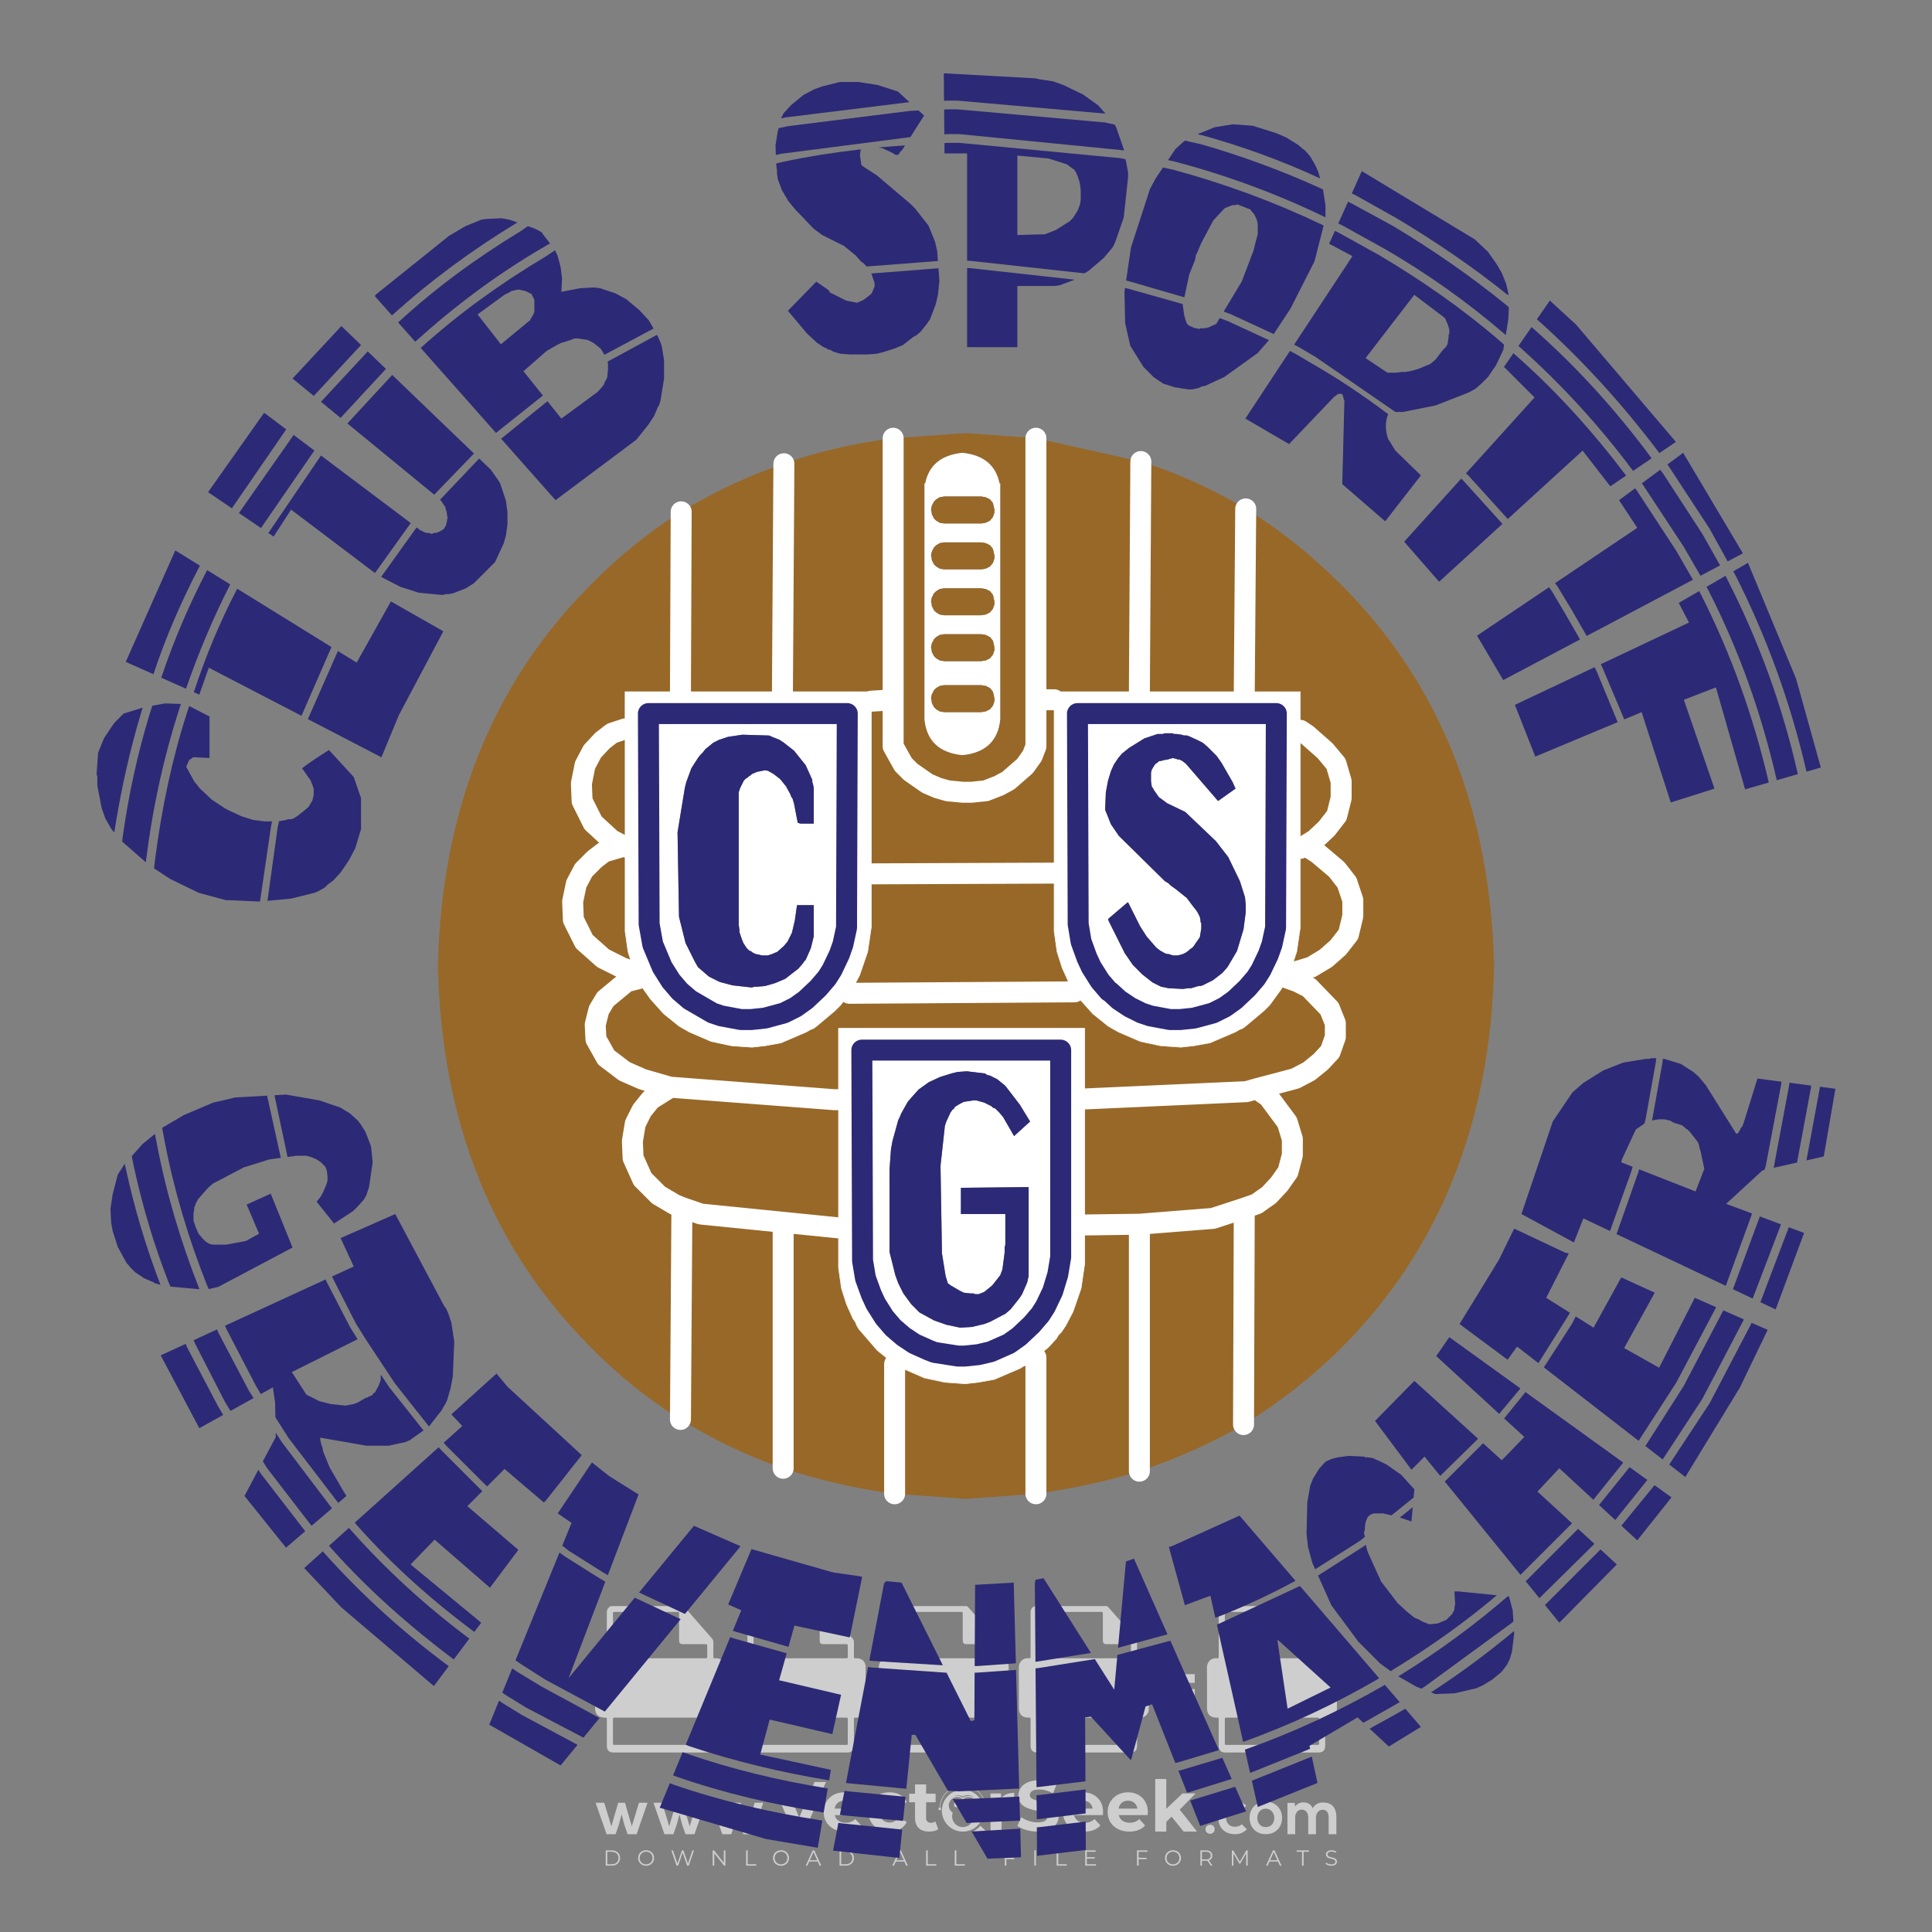 <?xml version="1.0" encoding="iso-8859-1"?>
<!-- Generator: Adobe Illustrator 24.3.0, SVG Export Plug-In . SVG Version: 6.00 Build 0)  -->
<svg version="1.1" id="Layer_1" xmlns="http://www.w3.org/2000/svg" xmlns:xlink="http://www.w3.org/1999/xlink" x="0px" y="0px"
	 viewBox="0 0 500 500" style="enable-background:new 0 0 500 500;" xml:space="preserve">
<rect x="0" y="0" width="500" height="500" fill="#808080" stroke="none"/>
<g id="watermark_1_">
	<g>
		<g id="watermark" style="opacity:0.61;">
			<g>
				<g>
					<g>
						<g>
							<polygon style="fill:#FFFFFF;" points="213.765,461.172 208.204,474.017 205.268,474.017 199.726,461.172 202.938,461.172 
								206.846,470.347 210.81,461.172 							"/>
						</g>
						<g>
							<path style="fill:#FFFFFF;" d="M223.507,469.741h-7.469c0.275,1.23,1.321,1.982,2.826,1.982c1.046,0,1.798-0.312,2.477-0.954
								l1.523,1.651c-0.917,1.046-2.294,1.597-4.074,1.597c-3.413,0-5.634-2.147-5.634-5.083c0-2.954,2.257-5.083,5.267-5.083
								c2.899,0,5.138,1.945,5.138,5.12C223.562,469.191,223.526,469.503,223.507,469.741 M216.002,468.071h4.863
								c-0.202-1.248-1.138-2.055-2.422-2.055C217.139,466.016,216.204,466.805,216.002,468.071"/>
						</g>
						<g>
							<path style="fill:#FFFFFF;" d="M224.735,468.934c0-2.973,2.294-5.083,5.505-5.083c2.074,0,3.707,0.899,4.423,2.514
								l-2.22,1.193c-0.532-0.936-1.321-1.358-2.221-1.358c-1.45,0-2.587,1.009-2.587,2.734c0,1.725,1.138,2.734,2.587,2.734
								c0.899,0,1.688-0.404,2.221-1.358l2.22,1.211c-0.716,1.578-2.349,2.495-4.423,2.495
								C227.029,474.017,224.735,471.907,224.735,468.934"/>
						</g>
						<g>
							<path style="fill:#FFFFFF;" d="M242.828,473.393c-0.587,0.422-1.45,0.624-2.331,0.624c-2.33,0-3.688-1.193-3.688-3.542
								v-4.055h-1.523v-2.202h1.523v-2.404h2.863v2.404h2.459v2.202h-2.459v4.019c0,0.844,0.458,1.303,1.229,1.303
								c0.422,0,0.844-0.128,1.156-0.367L242.828,473.393z"/>
						</g>
					</g>
					<g>
						<path style="fill:#FFFFFF;" d="M262.474,463.997v2.643c-0.238-0.018-0.422-0.037-0.642-0.037
							c-1.578,0-2.624,0.862-2.624,2.753v4.661h-2.863v-9.873h2.734v1.303C259.776,464.493,260.951,463.997,262.474,463.997"/>
					</g>
					<g>
						<path style="fill:#FFFFFF;" d="M263.299,472.53l1.009-2.239c1.083,0.789,2.697,1.339,4.239,1.339
							c1.762,0,2.477-0.587,2.477-1.376c0-2.404-7.469-0.752-7.469-5.524c0-2.184,1.762-4,5.413-4c1.615,0,3.267,0.385,4.459,1.138
							l-0.918,2.257c-1.193-0.679-2.422-1.009-3.56-1.009c-1.761,0-2.44,0.66-2.44,1.468c0,2.367,7.468,0.734,7.468,5.45
							c0,2.147-1.78,3.982-5.45,3.982C266.492,474.017,264.437,473.411,263.299,472.53"/>
					</g>
					<g>
						<path style="fill:#FFFFFF;" d="M285.428,469.741h-7.469c0.275,1.23,1.321,1.982,2.826,1.982c1.046,0,1.798-0.312,2.477-0.954
							l1.523,1.651c-0.918,1.046-2.294,1.597-4.074,1.597c-3.413,0-5.634-2.147-5.634-5.083c0-2.954,2.257-5.083,5.267-5.083
							c2.9,0,5.138,1.945,5.138,5.12C285.484,469.191,285.447,469.503,285.428,469.741 M277.923,468.071h4.863
							c-0.202-1.248-1.138-2.055-2.422-2.055C279.061,466.016,278.125,466.805,277.923,468.071"/>
					</g>
					<g>
						<path style="fill:#FFFFFF;" d="M297.007,469.741h-7.469c0.275,1.23,1.321,1.982,2.826,1.982c1.046,0,1.798-0.312,2.477-0.954
							l1.523,1.651c-0.918,1.046-2.294,1.597-4.074,1.597c-3.413,0-5.634-2.147-5.634-5.083c0-2.954,2.257-5.083,5.267-5.083
							c2.899,0,5.138,1.945,5.138,5.12C297.062,469.191,297.025,469.503,297.007,469.741 M289.501,468.071h4.863
							c-0.202-1.248-1.138-2.055-2.422-2.055C290.639,466.016,289.703,466.805,289.501,468.071"/>
					</g>
					<g>
						<polygon style="fill:#FFFFFF;" points="303.208,470.145 301.831,471.503 301.831,474.017 298.969,474.017 298.969,460.401 
							301.831,460.401 301.831,468.108 306.016,464.144 309.429,464.144 305.318,468.328 309.796,474.017 306.327,474.017 						"/>
					</g>
					<g>
						<path style="fill:#FFFFFF;" d="M256.601,475.359L256.601,475.359l-2.86-2.86c-0.435,0.508-0.953,0.943-1.534,1.284
							c-0.092,0.069-0.186,0.136-0.283,0.199l3.027,3.027c0.456,0.456,1.195,0.456,1.65,0
							C257.057,476.554,257.057,475.815,256.601,475.359"/>
					</g>
					<g>
						<path style="fill:#FFFFFF;" d="M249.984,463.244c0.221-0.173,0.495-0.281,0.797-0.281c0.042,0,0.083,0.002,0.124,0.006
							c-0.214-0.156-0.478-0.249-0.764-0.249c-0.395,0-0.744,0.18-0.981,0.458c-0.051,0-0.1,0.006-0.151,0.008
							c0.039-0.077,0.064-0.162,0.064-0.255c0-0.234-0.143-0.434-0.346-0.519c0.087,0.126,0.138,0.279,0.138,0.445
							c0,0.122-0.031,0.237-0.081,0.341c-2.811,0.201-5.03,2.539-5.03,5.4c0,2.993,2.426,5.42,5.42,5.42
							c2.993,0,5.42-2.426,5.42-5.42C254.595,465.879,252.593,463.635,249.984,463.244 M247.983,464.656
							c0.435,0,0.844,0.112,1.199,0.309c0.374-0.245,0.82-0.387,1.299-0.387c0.711,0,1.348,0.312,1.784,0.806
							c-0.435-0.379-1.004-0.61-1.627-0.61c-0.449,0-0.87,0.12-1.234,0.329c-0.079,0.046-0.156,0.096-0.229,0.15
							c-0.065-0.048-0.133-0.093-0.204-0.134c-0.369-0.219-0.8-0.344-1.26-0.344c-0.3,0-0.588,0.054-0.854,0.152
							C247.196,464.754,247.578,464.656,247.983,464.656 M251.772,469.098c0.115,0.305,0.181,0.634,0.181,0.979
							c0,1.534-1.244,2.777-2.778,2.777c-1.534,0-2.777-1.243-2.777-2.777c0-0.345,0.066-0.674,0.181-0.979
							c-0.62-0.382-1.035-1.064-1.035-1.846c0-1.197,0.971-2.168,2.168-2.168c0.565,0,1.078,0.218,1.463,0.572
							c0.386-0.354,0.899-0.572,1.464-0.572c1.197,0,2.168,0.971,2.168,2.168C252.807,468.034,252.392,468.716,251.772,469.098"/>
					</g>
					<g>
						<path style="fill:#FFFFFF;" d="M251.666,467.061c0,0.497-0.404,0.901-0.901,0.901c-0.497,0-0.901-0.404-0.901-0.901
							s0.404-0.901,0.901-0.901c0.101,0,0.197,0.017,0.287,0.047c-0.03,0.062-0.045,0.132-0.045,0.204
							c0,0.273,0.221,0.494,0.494,0.494c0.05,0,0.099-0.008,0.146-0.022C251.66,466.941,251.666,467,251.666,467.061"/>
					</g>
					<g>
						<path style="fill:#FFFFFF;" d="M248.255,467.061c0,0.376-0.305,0.681-0.681,0.681c-0.376,0-0.681-0.305-0.681-0.681
							s0.305-0.681,0.681-0.681c0.076,0,0.149,0.013,0.217,0.035c-0.023,0.047-0.034,0.1-0.034,0.155
							c0,0.206,0.167,0.374,0.374,0.374c0.038,0,0.075-0.006,0.11-0.017C248.25,466.97,248.255,467.015,248.255,467.061"/>
					</g>
					<g>
						<g>
							<g>
								<rect x="242.908" y="467.83" style="fill:#FFFFFF;" width="0.616" height="0.616"/>
							</g>
							<g>
								<rect x="254.827" y="467.83" style="fill:#FFFFFF;" width="0.616" height="0.616"/>
							</g>
							<g>
								<path style="fill:#FFFFFF;" d="M255.205,468.082h-0.14c0-3.248-2.642-5.89-5.89-5.89c-3.248,0-5.89,2.642-5.89,5.89h-0.14
									c0-1.611,0.627-3.125,1.766-4.264c1.139-1.139,2.653-1.766,4.264-1.766c1.611,0,3.125,0.627,4.264,1.766
									C254.578,464.957,255.205,466.471,255.205,468.082"/>
							</g>
						</g>
						<g>
							<rect x="248.868" y="461.814" style="fill:#FFFFFF;" width="0.616" height="0.616"/>
						</g>
						<g>
							<rect x="244.95" y="462.052" style="fill:#FFFFFF;" width="8.45" height="0.14"/>
						</g>
						<g>
							<path style="fill:#FFFFFF;" d="M245.174,462.15c0,0.108-0.088,0.196-0.196,0.196c-0.108,0-0.196-0.088-0.196-0.196
								c0-0.108,0.088-0.196,0.196-0.196C245.086,461.954,245.174,462.042,245.174,462.15"/>
						</g>
						<g>
							<path style="fill:#FFFFFF;" d="M253.596,462.15c0,0.108-0.088,0.196-0.196,0.196c-0.108,0-0.196-0.088-0.196-0.196
								c0-0.108,0.088-0.196,0.196-0.196C253.509,461.954,253.596,462.042,253.596,462.15"/>
						</g>
					</g>
				</g>
				<g>
					<path style="fill:#FFFFFF;" d="M314.356,473.409c0,1.559-2.364,1.559-2.364,0C311.993,471.851,314.356,471.851,314.356,473.409
						z"/>
				</g>
				<g>
					<g>
						<g>
							<path style="fill:#FFFFFF;" d="M161.739,466.549l1.772,6.088l1.855-6.088h2.215l-2.823,8.14h-2.33l-0.837-2.396l-0.722-2.708
								l-0.722,2.708l-0.837,2.396h-2.33l-2.839-8.14h2.231l1.855,6.088l1.756-6.088H161.739z"/>
						</g>
						<g>
							<path style="fill:#FFFFFF;" d="M176.713,466.549l1.772,6.088l1.855-6.088h2.215l-2.823,8.14h-2.33l-0.837-2.396l-0.722-2.708
								l-0.722,2.708l-0.837,2.396h-2.33l-2.839-8.14h2.231l1.855,6.088l1.756-6.088H176.713z"/>
						</g>
						<g>
							<path style="fill:#FFFFFF;" d="M191.687,466.549l1.772,6.088l1.855-6.088h2.215l-2.823,8.14h-2.33l-0.837-2.396l-0.722-2.708
								l-0.722,2.708l-0.837,2.396h-2.33l-2.839-8.14h2.231l1.855,6.088l1.756-6.088H191.687z"/>
						</g>
					</g>
					<g>
						<path style="fill:#FFFFFF;" d="M200.908,473.52c0,1.559-2.364,1.559-2.364,0C198.545,471.962,200.908,471.962,200.908,473.52z
							"/>
					</g>
					<g>
						<path style="fill:#FFFFFF;" d="M322.71,473.409c-0.935,0.919-1.919,1.28-3.117,1.28c-2.346,0-4.3-1.411-4.3-4.282
							s1.953-4.284,4.3-4.284c1.149,0,2.035,0.329,2.921,1.199l-1.264,1.329c-0.476-0.428-1.066-0.64-1.623-0.64
							c-1.346,0-2.33,0.985-2.33,2.396c0,1.542,1.05,2.362,2.297,2.362c0.64,0,1.28-0.18,1.772-0.672L322.71,473.409z"/>
					</g>
					<g>
						<path style="fill:#FFFFFF;" d="M331.805,470.472c0,2.33-1.591,4.217-4.217,4.217c-2.626,0-4.201-1.887-4.201-4.217
							c0-2.314,1.609-4.217,4.185-4.217C330.149,466.255,331.805,468.158,331.805,470.472z M325.389,470.472
							c0,1.231,0.739,2.38,2.199,2.38c1.46,0,2.199-1.149,2.199-2.38c0-1.215-0.854-2.396-2.199-2.396
							C326.144,468.077,325.389,469.258,325.389,470.472z"/>
					</g>
					<g>
						<path style="fill:#FFFFFF;" d="M338.572,474.689v-4.332c0-1.068-0.559-2.035-1.658-2.035c-1.082,0-1.722,0.967-1.722,2.035
							v4.332h-2.003v-8.107h1.855l0.148,0.985c0.426-0.82,1.362-1.116,2.133-1.116c0.969,0,1.937,0.394,2.396,1.51
							c0.723-1.149,1.658-1.478,2.708-1.478c2.297,0,3.43,1.412,3.43,3.84v4.365h-2.003v-4.365c0-1.066-0.442-1.97-1.526-1.97
							c-1.082,0-1.756,0.935-1.756,2.003v4.332H338.572z"/>
					</g>
				</g>
			</g>
		</g>
		<g style="opacity:0.61;">
			<g>
				<g>
					<path style="fill:#FFFFFF;" d="M345.988,431.299c-0.006-1.224-0.959-2.121-2.189-2.14c-0.924-0.014-0.832,0.12-0.834-0.867
						c-0.003-1.097-0.007-2.194,0.003-3.292c0.003-0.379-0.112-0.691-0.362-0.976c-2.342-2.668-4.678-5.342-7.019-8.011
						c-0.12-0.137-0.275-0.244-0.414-0.366c-6.214,0-12.427,0-18.641,0c-0.794,0.293-1.14,0.868-1.138,1.709
						c0.01,3.748,0.004,7.496,0.004,11.243c0,0.556-0.003,0.589-0.55,0.551c-1.497-0.102-2.516,0.986-2.497,2.492
						c0.044,3.476,0.013,6.953,0.014,10.429c0.001,1.58,0.867,2.443,2.45,2.449c0.582,0.002,0.582,0.002,0.582,0.6
						c0,2.219-0.001,4.438,0.001,6.657c0.001,1.192,0.58,1.771,1.768,1.771c8.013,0.001,16.027,0.001,24.04,0
						c1.168,0,1.755-0.583,1.757-1.745c0.002-2.256,0-4.512,0.001-6.768c0-0.512,0.002-0.511,0.52-0.515
						c0.271-0.002,0.541,0.008,0.809-0.058c0.996-0.246,1.69-1.044,1.694-2.069C346.003,438.696,346.005,434.997,345.988,431.299z
						 M317.537,417.162c5.337,0,10.674,0,16.01,0c0.548,0,0.554,0.007,0.554,0.561c0.001,2.243-0.001,4.486,0.001,6.73
						c0.001,0.811,0.249,1.059,1.06,1.059c1.91,0.001,3.821,0,5.731,0.001c0.458,0,0.479,0.021,0.481,0.483
						c0.003,0.887,0.002,1.775,0,2.662c-0.001,0.477-0.024,0.498-0.504,0.499c-3.895,0.001-7.79,0-11.684,0
						c-3.882,0-7.765,0-11.647,0c-0.55,0-0.552-0.001-0.552-0.561c-0.001-3.624-0.001-7.247,0-10.871
						C316.987,417.166,316.991,417.162,317.537,417.162z M340.822,451.579c-3.883,0.001-7.766,0-11.65,0c-3.871,0-7.742,0-11.613,0
						c-0.572,0-0.574-0.002-0.574-0.579c-0.001-1.997-0.001-3.994,0.001-5.991c0-0.464,0.023-0.486,0.478-0.487
						c7.803-0.001,15.607-0.001,23.41,0c0.478,0,0.499,0.02,0.499,0.503c0.002,1.997,0.001,3.994,0,5.991
						C341.375,451.574,341.37,451.579,340.822,451.579z"/>
				</g>
				<g>
					<g>
						<rect x="327.418" y="417.053" style="fill:#FFFFFF;" width="1.757" height="1.054"/>
					</g>
					<g>
						<rect x="325.662" y="418.107" style="fill:#FFFFFF;" width="1.757" height="1.054"/>
					</g>
					<g>
						<rect x="327.418" y="419.161" style="fill:#FFFFFF;" width="1.757" height="1.054"/>
					</g>
					<g>
						<rect x="325.662" y="420.215" style="fill:#FFFFFF;" width="1.757" height="1.054"/>
					</g>
					<g>
						<rect x="327.418" y="421.269" style="fill:#FFFFFF;" width="1.757" height="1.054"/>
					</g>
					<g>
						<rect x="325.662" y="422.323" style="fill:#FFFFFF;" width="1.757" height="1.054"/>
					</g>
					<g>
						<rect x="327.418" y="423.378" style="fill:#FFFFFF;" width="1.757" height="1.054"/>
					</g>
					<g>
						<rect x="325.662" y="424.432" style="fill:#FFFFFF;" width="1.757" height="1.054"/>
					</g>
					<g>
						<rect x="327.418" y="425.486" style="fill:#FFFFFF;" width="1.757" height="1.054"/>
					</g>
					<g>
						<rect x="325.662" y="426.54" style="fill:#FFFFFF;" width="1.757" height="1.054"/>
					</g>
					<g>
						<rect x="327.418" y="427.594" style="fill:#FFFFFF;" width="1.757" height="1.054"/>
					</g>
					<g>
						<rect x="325.662" y="428.648" style="fill:#FFFFFF;" width="1.757" height="1.054"/>
					</g>
				</g>
			</g>
			<g>
				<path style="fill:#FFFFFF;" d="M187.637,431.299c-0.006-1.224-0.959-2.121-2.189-2.14c-0.924-0.014-0.832,0.12-0.834-0.867
					c-0.003-1.097-0.007-2.194,0.003-3.292c0.003-0.379-0.112-0.691-0.362-0.976c-2.342-2.668-4.678-5.342-7.019-8.011
					c-0.12-0.137-0.275-0.244-0.414-0.366c-6.214,0-12.427,0-18.641,0c-0.794,0.293-1.14,0.868-1.138,1.709
					c0.01,3.748,0.004,7.496,0.004,11.243c0,0.556-0.003,0.589-0.55,0.551c-1.497-0.102-2.516,0.986-2.497,2.492
					c0.044,3.476,0.013,6.953,0.014,10.429c0.001,1.58,0.867,2.443,2.45,2.449c0.582,0.002,0.582,0.002,0.582,0.6
					c0,2.219-0.001,4.438,0.001,6.657c0.001,1.192,0.58,1.771,1.768,1.771c8.013,0.001,16.027,0.001,24.04,0
					c1.168,0,1.755-0.583,1.757-1.745c0.002-2.256,0-4.512,0.001-6.768c0-0.512,0.002-0.511,0.52-0.515
					c0.271-0.002,0.541,0.008,0.809-0.058c0.996-0.246,1.69-1.044,1.694-2.069C187.652,438.696,187.655,434.997,187.637,431.299z
					 M159.187,417.162c5.337,0,10.674,0,16.01,0c0.548,0,0.554,0.007,0.554,0.561c0.001,2.243-0.001,4.486,0.001,6.73
					c0.001,0.811,0.249,1.059,1.06,1.059c1.91,0.001,3.821,0,5.731,0.001c0.458,0,0.479,0.021,0.481,0.483
					c0.003,0.887,0.002,1.775,0,2.662c-0.001,0.477-0.024,0.498-0.504,0.499c-3.895,0.001-7.79,0-11.684,0
					c-3.882,0-7.765,0-11.647,0c-0.55,0-0.552-0.001-0.552-0.561c-0.001-3.624-0.001-7.247,0-10.871
					C158.636,417.166,158.64,417.162,159.187,417.162z M182.472,451.579c-3.883,0.001-7.766,0-11.65,0c-3.871,0-7.742,0-11.613,0
					c-0.572,0-0.574-0.002-0.574-0.579c-0.001-1.997-0.001-3.994,0.001-5.991c0-0.464,0.023-0.486,0.478-0.487
					c7.803-0.001,15.607-0.001,23.41,0c0.478,0,0.499,0.02,0.499,0.503c0.002,1.997,0.001,3.994,0,5.991
					C183.024,451.574,183.019,451.579,182.472,451.579z"/>
			</g>
			<g>
				<path style="fill:#FFFFFF;" d="M159.779,440.669v-7.897h2.779c0.375,0,0.726,0.061,1.053,0.182
					c0.327,0.121,0.612,0.292,0.855,0.513c0.242,0.221,0.434,0.483,0.573,0.789c0.14,0.305,0.21,0.642,0.21,1.009
					c0,0.375-0.07,0.715-0.21,1.02c-0.14,0.305-0.331,0.568-0.573,0.789c-0.243,0.221-0.528,0.392-0.855,0.513
					c-0.327,0.121-0.678,0.182-1.053,0.182h-1.29v2.901H159.779z M162.58,436.356c0.39,0,0.684-0.111,0.882-0.331
					c0.199-0.22,0.298-0.474,0.298-0.761c0-0.14-0.024-0.276-0.072-0.408c-0.048-0.132-0.121-0.248-0.221-0.347
					c-0.099-0.099-0.223-0.178-0.37-0.237c-0.147-0.059-0.32-0.089-0.518-0.089h-1.312v2.173H162.58z"/>
				<path style="fill:#FFFFFF;" d="M166.308,432.771h1.731l3.177,5.294h0.088l-0.088-1.522v-3.772h1.478v7.897h-1.566l-3.353-5.592
					h-0.088l0.088,1.522v4.07h-1.467V432.771z"/>
				<path style="fill:#FFFFFF;" d="M177.922,436.334h3.872c0.022,0.089,0.04,0.195,0.055,0.32c0.014,0.125,0.022,0.25,0.022,0.375
					c0,0.507-0.077,0.985-0.231,1.434c-0.154,0.449-0.397,0.849-0.728,1.202c-0.353,0.375-0.776,0.666-1.268,0.871
					c-0.493,0.206-1.055,0.309-1.688,0.309c-0.574,0-1.114-0.103-1.622-0.309c-0.507-0.206-0.948-0.492-1.323-0.86
					c-0.375-0.367-0.673-0.803-0.894-1.307c-0.221-0.504-0.331-1.053-0.331-1.649c0-0.595,0.11-1.145,0.331-1.649
					c0.221-0.504,0.518-0.939,0.894-1.307c0.375-0.367,0.816-0.654,1.323-0.86c0.507-0.206,1.048-0.309,1.622-0.309
					c0.64,0,1.211,0.11,1.715,0.331c0.504,0.221,0.935,0.526,1.296,0.915l-1.025,1.004c-0.258-0.272-0.544-0.48-0.861-0.623
					c-0.316-0.143-0.695-0.215-1.136-0.215c-0.361,0-0.703,0.065-1.026,0.193c-0.324,0.129-0.607,0.311-0.85,0.546
					c-0.242,0.235-0.436,0.52-0.579,0.855c-0.143,0.335-0.215,0.708-0.215,1.119c0,0.412,0.072,0.785,0.215,1.12
					c0.143,0.335,0.338,0.62,0.584,0.855c0.246,0.235,0.531,0.418,0.855,0.546c0.323,0.129,0.669,0.193,1.037,0.193
					c0.419,0,0.773-0.061,1.064-0.182c0.29-0.121,0.538-0.278,0.744-0.469c0.148-0.132,0.275-0.3,0.381-0.502
					c0.106-0.202,0.189-0.428,0.248-0.678h-2.482V436.334z"/>
			</g>
			<g>
				<path style="fill:#FFFFFF;" d="M224.019,431.299c-0.006-1.224-0.959-2.121-2.189-2.14c-0.924-0.014-0.832,0.12-0.834-0.867
					c-0.003-1.097-0.007-2.194,0.003-3.292c0.003-0.379-0.112-0.691-0.362-0.976c-2.342-2.668-4.678-5.342-7.019-8.011
					c-0.12-0.137-0.275-0.244-0.414-0.366c-6.214,0-12.427,0-18.641,0c-0.794,0.293-1.14,0.868-1.138,1.709
					c0.01,3.748,0.004,7.496,0.004,11.243c0,0.556-0.003,0.589-0.55,0.551c-1.497-0.102-2.516,0.986-2.497,2.492
					c0.044,3.476,0.013,6.953,0.014,10.429c0.001,1.58,0.867,2.443,2.45,2.449c0.582,0.002,0.582,0.002,0.582,0.6
					c0,2.219-0.001,4.438,0.001,6.657c0.001,1.192,0.58,1.771,1.768,1.771c8.013,0.001,16.027,0.001,24.04,0
					c1.168,0,1.755-0.583,1.757-1.745c0.002-2.256,0-4.512,0.001-6.768c0-0.512,0.002-0.511,0.52-0.515
					c0.271-0.002,0.541,0.008,0.809-0.058c0.997-0.246,1.69-1.044,1.694-2.069C224.034,438.696,224.036,434.997,224.019,431.299z
					 M195.568,417.162c5.337,0,10.674,0,16.01,0c0.548,0,0.554,0.007,0.554,0.561c0.001,2.243-0.001,4.486,0.001,6.73
					c0.001,0.811,0.249,1.059,1.06,1.059c1.91,0.001,3.821,0,5.731,0.001c0.458,0,0.479,0.021,0.481,0.483
					c0.003,0.887,0.002,1.775,0,2.662c-0.001,0.477-0.024,0.498-0.504,0.499c-3.895,0.001-7.79,0-11.684,0
					c-3.882,0-7.765,0-11.647,0c-0.55,0-0.552-0.001-0.552-0.561c-0.001-3.624-0.001-7.247,0-10.871
					C195.018,417.166,195.022,417.162,195.568,417.162z M218.854,451.579c-3.883,0.001-7.766,0-11.65,0c-3.871,0-7.742,0-11.613,0
					c-0.572,0-0.574-0.002-0.574-0.579c-0.001-1.997-0.001-3.994,0.001-5.991c0-0.464,0.023-0.486,0.478-0.487
					c7.803-0.001,15.607-0.001,23.41,0c0.478,0,0.499,0.02,0.499,0.503c0.002,1.997,0.001,3.994,0,5.991
					C219.406,451.574,219.401,451.579,218.854,451.579z"/>
			</g>
			<g>
				<path style="fill:#FFFFFF;" d="M205.111,432.771h1.699l2.967,7.897h-1.644l-0.651-1.886h-3.044l-0.651,1.886h-1.643
					L205.111,432.771z M206.997,437.415l-0.706-1.974l-0.287-0.96h-0.088l-0.287,0.96l-0.706,1.974H206.997z"/>
				<path style="fill:#FFFFFF;" d="M211.331,434.536c-0.125,0-0.245-0.024-0.359-0.072c-0.114-0.048-0.213-0.114-0.298-0.199
					c-0.084-0.084-0.151-0.182-0.198-0.292c-0.048-0.11-0.072-0.232-0.072-0.364s0.024-0.254,0.072-0.364
					c0.048-0.11,0.114-0.208,0.198-0.292c0.084-0.084,0.184-0.151,0.298-0.198c0.114-0.048,0.233-0.072,0.359-0.072
					c0.257,0,0.478,0.09,0.662,0.27c0.184,0.181,0.276,0.399,0.276,0.656s-0.092,0.476-0.276,0.656
					C211.809,434.446,211.589,434.536,211.331,434.536z M210.615,440.669v-5.404h1.445v5.404H210.615z"/>
			</g>
			<g>
				<path style="fill:#FFFFFF;" d="M261.044,431.299c-0.006-1.224-0.959-2.121-2.189-2.14c-0.924-0.014-0.832,0.12-0.834-0.867
					c-0.003-1.097-0.007-2.194,0.003-3.292c0.003-0.379-0.112-0.691-0.362-0.976c-2.342-2.668-4.678-5.342-7.019-8.011
					c-0.12-0.137-0.275-0.244-0.414-0.366c-6.214,0-12.427,0-18.641,0c-0.794,0.293-1.14,0.868-1.138,1.709
					c0.01,3.748,0.004,7.496,0.004,11.243c0,0.556-0.003,0.589-0.55,0.551c-1.497-0.102-2.516,0.986-2.497,2.492
					c0.044,3.476,0.013,6.953,0.014,10.429c0.001,1.58,0.867,2.443,2.45,2.449c0.582,0.002,0.582,0.002,0.582,0.6
					c0,2.219-0.001,4.438,0.001,6.657c0.001,1.192,0.58,1.771,1.768,1.771c8.013,0.001,16.027,0.001,24.04,0
					c1.168,0,1.755-0.583,1.757-1.745c0.002-2.256,0-4.512,0.001-6.768c0-0.512,0.002-0.511,0.52-0.515
					c0.271-0.002,0.541,0.008,0.809-0.058c0.996-0.246,1.69-1.044,1.694-2.069C261.059,438.696,261.061,434.997,261.044,431.299z
					 M232.593,417.162c5.337,0,10.674,0,16.01,0c0.548,0,0.554,0.007,0.554,0.561c0.001,2.243-0.001,4.486,0.001,6.73
					c0.001,0.811,0.249,1.059,1.06,1.059c1.91,0.001,3.821,0,5.731,0.001c0.458,0,0.479,0.021,0.481,0.483
					c0.003,0.887,0.002,1.775,0,2.662c-0.001,0.477-0.024,0.498-0.504,0.499c-3.895,0.001-7.79,0-11.684,0
					c-3.882,0-7.765,0-11.647,0c-0.55,0-0.552-0.001-0.552-0.561c-0.001-3.624-0.001-7.247,0-10.871
					C232.042,417.166,232.047,417.162,232.593,417.162z M255.878,451.579c-3.883,0.001-7.766,0-11.65,0c-3.871,0-7.742,0-11.613,0
					c-0.572,0-0.574-0.002-0.574-0.579c-0.001-1.997-0.001-3.994,0.001-5.991c0-0.464,0.023-0.486,0.478-0.487
					c7.803-0.001,15.607-0.001,23.41,0c0.478,0,0.499,0.02,0.499,0.503c0.002,1.997,0.001,3.994,0,5.991
					C256.431,451.574,256.426,451.579,255.878,451.579z"/>
			</g>
			<g>
				<path style="fill:#FFFFFF;" d="M236.361,440.845c-0.338,0-0.662-0.048-0.971-0.143c-0.309-0.095-0.592-0.239-0.849-0.43
					c-0.257-0.191-0.481-0.425-0.673-0.7c-0.191-0.276-0.342-0.597-0.452-0.965l1.401-0.551c0.103,0.397,0.283,0.726,0.54,0.987
					c0.257,0.261,0.596,0.392,1.015,0.392c0.154,0,0.303-0.02,0.447-0.061c0.143-0.04,0.272-0.099,0.386-0.176
					s0.204-0.175,0.27-0.292c0.066-0.118,0.099-0.254,0.099-0.408c0-0.147-0.026-0.279-0.077-0.397
					c-0.051-0.117-0.138-0.227-0.259-0.331c-0.121-0.103-0.28-0.202-0.475-0.298c-0.195-0.095-0.435-0.195-0.722-0.298l-0.485-0.176
					c-0.213-0.073-0.429-0.173-0.645-0.298c-0.217-0.125-0.413-0.276-0.59-0.452c-0.177-0.176-0.322-0.384-0.436-0.623
					c-0.114-0.239-0.171-0.509-0.171-0.81c0-0.309,0.06-0.597,0.182-0.866c0.121-0.268,0.294-0.503,0.518-0.706
					c0.224-0.202,0.492-0.36,0.805-0.474s0.66-0.171,1.042-0.171c0.397,0,0.74,0.053,1.031,0.16
					c0.291,0.107,0.537,0.243,0.739,0.408c0.202,0.165,0.366,0.348,0.491,0.546c0.125,0.199,0.217,0.386,0.276,0.563l-1.312,0.551
					c-0.074-0.221-0.208-0.419-0.402-0.596c-0.195-0.176-0.462-0.265-0.8-0.265c-0.324,0-0.592,0.075-0.805,0.226
					c-0.213,0.151-0.32,0.348-0.32,0.59c0,0.235,0.103,0.436,0.309,0.601c0.206,0.165,0.533,0.325,0.982,0.48l0.497,0.165
					c0.316,0.111,0.605,0.237,0.866,0.381c0.261,0.143,0.485,0.314,0.673,0.513c0.187,0.199,0.331,0.425,0.43,0.678
					c0.1,0.254,0.149,0.546,0.149,0.877c0,0.412-0.083,0.767-0.248,1.064c-0.165,0.298-0.377,0.542-0.634,0.734
					c-0.258,0.191-0.548,0.335-0.872,0.43C236.986,440.797,236.67,440.845,236.361,440.845z"/>
				<path style="fill:#FFFFFF;" d="M239.516,432.771h1.61l1.633,4.754l0.287,1.015h0.088l0.309-1.015l1.699-4.754h1.61l-2.879,7.897
					h-1.566L239.516,432.771z"/>
				<path style="fill:#FFFFFF;" d="M251.097,436.334h3.871c0.022,0.089,0.04,0.195,0.055,0.32c0.015,0.125,0.023,0.25,0.023,0.375
					c0,0.507-0.078,0.985-0.232,1.434c-0.154,0.449-0.397,0.849-0.728,1.202c-0.353,0.375-0.775,0.666-1.268,0.871
					c-0.493,0.206-1.055,0.309-1.688,0.309c-0.574,0-1.114-0.103-1.621-0.309c-0.507-0.206-0.949-0.492-1.324-0.86
					c-0.375-0.367-0.673-0.803-0.894-1.307c-0.22-0.504-0.331-1.053-0.331-1.649c0-0.595,0.11-1.145,0.331-1.649
					c0.221-0.504,0.518-0.939,0.894-1.307c0.375-0.367,0.816-0.654,1.324-0.86c0.507-0.206,1.047-0.309,1.621-0.309
					c0.64,0,1.211,0.11,1.715,0.331c0.504,0.221,0.936,0.526,1.296,0.915l-1.026,1.004c-0.257-0.272-0.544-0.48-0.861-0.623
					c-0.316-0.143-0.694-0.215-1.136-0.215c-0.36,0-0.702,0.065-1.026,0.193c-0.323,0.129-0.607,0.311-0.849,0.546
					c-0.243,0.235-0.436,0.52-0.579,0.855c-0.143,0.335-0.215,0.708-0.215,1.119c0,0.412,0.072,0.785,0.215,1.12
					c0.143,0.335,0.338,0.62,0.585,0.855c0.246,0.235,0.531,0.418,0.854,0.546c0.324,0.129,0.669,0.193,1.037,0.193
					c0.419,0,0.774-0.061,1.064-0.182c0.29-0.121,0.539-0.278,0.745-0.469c0.147-0.132,0.274-0.3,0.38-0.502
					c0.107-0.202,0.189-0.428,0.248-0.678h-2.482V436.334z"/>
			</g>
			<g>
				<path style="fill:#FFFFFF;" d="M297.3,431.299c-0.006-1.224-0.959-2.121-2.189-2.14c-0.924-0.014-0.832,0.12-0.834-0.867
					c-0.003-1.097-0.007-2.194,0.003-3.292c0.003-0.379-0.112-0.691-0.362-0.976c-2.342-2.668-4.678-5.342-7.019-8.011
					c-0.12-0.137-0.275-0.244-0.414-0.366c-6.214,0-12.427,0-18.641,0c-0.794,0.293-1.14,0.868-1.138,1.709
					c0.01,3.748,0.004,7.496,0.004,11.243c0,0.556-0.003,0.589-0.55,0.551c-1.497-0.102-2.516,0.986-2.497,2.492
					c0.044,3.476,0.013,6.953,0.014,10.429c0.001,1.58,0.867,2.443,2.45,2.449c0.582,0.002,0.582,0.002,0.582,0.6
					c0,2.219-0.001,4.438,0.001,6.657c0.001,1.192,0.58,1.771,1.768,1.771c8.013,0.001,16.027,0.001,24.04,0
					c1.168,0,1.755-0.583,1.757-1.745c0.002-2.256,0-4.512,0.001-6.768c0-0.512,0.002-0.511,0.52-0.515
					c0.271-0.002,0.541,0.008,0.809-0.058c0.996-0.246,1.69-1.044,1.694-2.069C297.315,438.696,297.318,434.997,297.3,431.299z
					 M268.85,417.162c5.337,0,10.674,0,16.01,0c0.548,0,0.554,0.007,0.554,0.561c0.001,2.243-0.001,4.486,0.001,6.73
					c0.001,0.811,0.249,1.059,1.06,1.059c1.91,0.001,3.821,0,5.731,0.001c0.458,0,0.479,0.021,0.481,0.483
					c0.003,0.887,0.002,1.775,0,2.662c-0.001,0.477-0.024,0.498-0.504,0.499c-3.895,0.001-7.79,0-11.684,0
					c-3.882,0-7.765,0-11.647,0c-0.55,0-0.552-0.001-0.552-0.561c-0.001-3.624-0.001-7.247,0-10.871
					C268.299,417.166,268.303,417.162,268.85,417.162z M292.135,451.579c-3.883,0.001-7.766,0-11.65,0c-3.871,0-7.742,0-11.613,0
					c-0.572,0-0.574-0.002-0.574-0.579c-0.001-1.997-0.001-3.994,0.001-5.991c0-0.464,0.023-0.486,0.478-0.487
					c7.803-0.001,15.607-0.001,23.41,0c0.478,0,0.499,0.02,0.499,0.503c0.001,1.997,0.001,3.994,0,5.991
					C292.687,451.574,292.682,451.579,292.135,451.579z"/>
			</g>
			<g>
				<path style="fill:#FFFFFF;" d="M272.966,434.183v1.831h3.165v1.412h-3.165v1.831h3.518v1.412h-5.007v-7.897h5.007v1.412H272.966
					z"/>
				<path style="fill:#FFFFFF;" d="M277.852,440.669v-7.897h2.779c0.375,0,0.726,0.061,1.053,0.182
					c0.327,0.121,0.612,0.292,0.855,0.513c0.243,0.221,0.434,0.483,0.574,0.789c0.14,0.305,0.209,0.642,0.209,1.009
					c0,0.375-0.07,0.715-0.209,1.02c-0.14,0.305-0.331,0.568-0.574,0.789c-0.243,0.221-0.528,0.392-0.855,0.513
					c-0.327,0.121-0.678,0.182-1.053,0.182h-1.29v2.901H277.852z M280.653,436.356c0.389,0,0.684-0.111,0.882-0.331
					c0.199-0.22,0.298-0.474,0.298-0.761c0-0.14-0.024-0.276-0.072-0.408c-0.048-0.132-0.121-0.248-0.221-0.347
					c-0.099-0.099-0.222-0.178-0.37-0.237c-0.147-0.059-0.32-0.089-0.518-0.089h-1.312v2.173H280.653z"/>
				<path style="fill:#FFFFFF;" d="M286.797,440.845c-0.338,0-0.662-0.048-0.971-0.143c-0.309-0.095-0.592-0.239-0.849-0.43
					c-0.257-0.191-0.482-0.425-0.673-0.7c-0.191-0.276-0.342-0.597-0.452-0.965l1.401-0.551c0.103,0.397,0.283,0.726,0.541,0.987
					c0.257,0.261,0.595,0.392,1.015,0.392c0.154,0,0.303-0.02,0.447-0.061c0.143-0.04,0.272-0.099,0.386-0.176
					c0.114-0.077,0.204-0.175,0.27-0.292c0.066-0.118,0.1-0.254,0.1-0.408c0-0.147-0.026-0.279-0.077-0.397
					c-0.051-0.117-0.138-0.227-0.259-0.331c-0.121-0.103-0.279-0.202-0.474-0.298c-0.195-0.095-0.436-0.195-0.723-0.298
					l-0.485-0.176c-0.213-0.073-0.428-0.173-0.645-0.298c-0.217-0.125-0.414-0.276-0.59-0.452c-0.176-0.176-0.322-0.384-0.436-0.623
					c-0.114-0.239-0.171-0.509-0.171-0.81c0-0.309,0.061-0.597,0.182-0.866c0.121-0.268,0.294-0.503,0.518-0.706
					c0.224-0.202,0.493-0.36,0.805-0.474c0.312-0.114,0.66-0.171,1.042-0.171c0.397,0,0.741,0.053,1.031,0.16
					c0.29,0.107,0.537,0.243,0.739,0.408c0.202,0.165,0.365,0.348,0.491,0.546c0.125,0.199,0.217,0.386,0.276,0.563l-1.312,0.551
					c-0.074-0.221-0.208-0.419-0.403-0.596c-0.195-0.176-0.462-0.265-0.799-0.265c-0.324,0-0.592,0.075-0.805,0.226
					c-0.213,0.151-0.32,0.348-0.32,0.59c0,0.235,0.103,0.436,0.309,0.601c0.206,0.165,0.533,0.325,0.982,0.48l0.496,0.165
					c0.316,0.111,0.605,0.237,0.866,0.381c0.261,0.143,0.485,0.314,0.673,0.513c0.187,0.199,0.331,0.425,0.43,0.678
					c0.099,0.254,0.149,0.546,0.149,0.877c0,0.412-0.083,0.767-0.248,1.064c-0.165,0.298-0.377,0.542-0.634,0.734
					c-0.258,0.191-0.548,0.335-0.872,0.43C287.422,440.797,287.105,440.845,286.797,440.845z"/>
			</g>
			<g>
				<path style="fill:#FFFFFF;" d="M321.394,439.168l4.004-4.985h-3.827v-1.412h5.559v1.5l-3.96,4.985h4.004v1.412h-5.779V439.168z"
					/>
				<path style="fill:#FFFFFF;" d="M328.409,432.771h1.489v7.897h-1.489V432.771z"/>
				<path style="fill:#FFFFFF;" d="M331.486,440.669v-7.897h2.779c0.375,0,0.726,0.061,1.053,0.182
					c0.327,0.121,0.612,0.292,0.855,0.513s0.434,0.483,0.574,0.789c0.14,0.305,0.209,0.642,0.209,1.009
					c0,0.375-0.07,0.715-0.209,1.02c-0.14,0.305-0.331,0.568-0.574,0.789c-0.243,0.221-0.528,0.392-0.855,0.513
					c-0.327,0.121-0.678,0.182-1.053,0.182h-1.29v2.901H331.486z M334.288,436.356c0.389,0,0.684-0.111,0.882-0.331
					c0.199-0.22,0.298-0.474,0.298-0.761c0-0.14-0.024-0.276-0.072-0.408c-0.048-0.132-0.121-0.248-0.221-0.347
					c-0.099-0.099-0.222-0.178-0.37-0.237c-0.147-0.059-0.32-0.089-0.518-0.089h-1.312v2.173H334.288z"/>
			</g>
		</g>
		<g style="opacity:0.61;">
			<path style="fill:#FFFFFF;" d="M300.133,433.27h9.067v2.242h-9.067V433.27z M300.133,437.136h9.067v2.243h-9.067V437.136z"/>
		</g>
	</g>
	<g style="opacity:0.61;">
		<path style="fill:#FFFFFF;" d="M156.756,478.878h1.607c1.263,0,2.114,0.812,2.114,1.974c0,1.161-0.851,1.973-2.114,1.973h-1.607
			V478.878z M158.34,482.464c1.049,0,1.725-0.665,1.725-1.612c0-0.947-0.677-1.613-1.725-1.613h-1.167v3.225H158.34z"/>
		<path style="fill:#FFFFFF;" d="M165.139,480.851c0-1.15,0.879-2.007,2.075-2.007c1.184,0,2.069,0.851,2.069,2.007
			c0,1.156-0.885,2.007-2.069,2.007C166.019,482.858,165.139,482.002,165.139,480.851z M168.866,480.851
			c0-0.942-0.705-1.635-1.652-1.635c-0.953,0-1.663,0.693-1.663,1.635c0,0.941,0.71,1.635,1.663,1.635
			C168.162,482.486,168.866,481.793,168.866,480.851z"/>
		<path style="fill:#FFFFFF;" d="M179.596,478.878l-1.331,3.947h-0.44l-1.156-3.366l-1.161,3.366h-0.434l-1.331-3.947h0.429
			l1.139,3.394l1.178-3.394h0.389l1.161,3.411l1.156-3.411H179.596z"/>
		<path style="fill:#FFFFFF;" d="M187.731,478.878v3.947h-0.344l-2.537-3.202v3.202h-0.417v-3.947h0.344l2.543,3.203v-3.203H187.731
			z"/>
		<path style="fill:#FFFFFF;" d="M193.093,478.878h0.417v3.586h2.21v0.361h-2.627V478.878z"/>
		<path style="fill:#FFFFFF;" d="M200.061,480.851c0-1.15,0.879-2.007,2.075-2.007c1.184,0,2.069,0.851,2.069,2.007
			c0,1.156-0.885,2.007-2.069,2.007C200.941,482.858,200.061,482.002,200.061,480.851z M203.788,480.851
			c0-0.942-0.705-1.635-1.652-1.635c-0.953,0-1.663,0.693-1.663,1.635c0,0.941,0.71,1.635,1.663,1.635
			C203.083,482.486,203.788,481.793,203.788,480.851z"/>
		<path style="fill:#FFFFFF;" d="M211.636,481.77h-2.199l-0.474,1.054h-0.434l1.804-3.947h0.412l1.804,3.947h-0.44L211.636,481.77z
			 M211.484,481.432l-0.947-2.12l-0.947,2.12H211.484z"/>
		<path style="fill:#FFFFFF;" d="M217.28,478.878h1.607c1.263,0,2.114,0.812,2.114,1.974c0,1.161-0.851,1.973-2.114,1.973h-1.607
			V478.878z M218.864,482.464c1.049,0,1.725-0.665,1.725-1.612c0-0.947-0.677-1.613-1.725-1.613h-1.167v3.225H218.864z"/>
		<path style="fill:#FFFFFF;" d="M234.041,481.77h-2.199l-0.474,1.054h-0.434l1.804-3.947h0.412l1.804,3.947h-0.44L234.041,481.77z
			 M233.889,481.432l-0.947-2.12l-0.947,2.12H233.889z"/>
		<path style="fill:#FFFFFF;" d="M239.685,478.878h0.417v3.586h2.21v0.361h-2.627V478.878z"/>
		<path style="fill:#FFFFFF;" d="M247.082,478.878h0.417v3.586h2.21v0.361h-2.627V478.878z"/>
		<path style="fill:#FFFFFF;" d="M260.449,479.239v1.551h2.041v0.361h-2.041v1.675h-0.417v-3.947h2.706v0.361H260.449z"/>
		<path style="fill:#FFFFFF;" d="M267.678,478.878h0.417v3.947h-0.417V478.878z"/>
		<path style="fill:#FFFFFF;" d="M273.456,478.878h0.417v3.586h2.21v0.361h-2.627V478.878z"/>
		<path style="fill:#FFFFFF;" d="M283.644,482.464v0.361h-2.791v-3.947h2.706v0.361h-2.289v1.404h2.041v0.355h-2.041v1.466H283.644z
			"/>
		<path style="fill:#FFFFFF;" d="M294.672,479.239v1.551h2.041v0.361h-2.041v1.675h-0.417v-3.947h2.706v0.361H294.672z"/>
		<path style="fill:#FFFFFF;" d="M301.5,480.851c0-1.15,0.879-2.007,2.075-2.007c1.184,0,2.069,0.851,2.069,2.007
			c0,1.156-0.885,2.007-2.069,2.007C302.379,482.858,301.5,482.002,301.5,480.851z M305.226,480.851
			c0-0.942-0.705-1.635-1.652-1.635c-0.953,0-1.663,0.693-1.663,1.635c0,0.941,0.71,1.635,1.663,1.635
			C304.522,482.486,305.226,481.793,305.226,480.851z"/>
		<path style="fill:#FFFFFF;" d="M313.351,482.825l-0.902-1.269c-0.102,0.011-0.203,0.017-0.316,0.017h-1.06v1.252h-0.417v-3.947
			h1.477c1.004,0,1.613,0.507,1.613,1.353c0,0.62-0.327,1.054-0.902,1.24l0.964,1.353H313.351z M313.328,480.231
			c0-0.632-0.417-0.992-1.207-0.992h-1.048v1.979h1.048C312.911,481.218,313.328,480.851,313.328,480.231z"/>
		<path style="fill:#FFFFFF;" d="M322.907,478.878v3.947h-0.4v-3.158l-1.551,2.656h-0.197l-1.551-2.639v3.14h-0.4v-3.947h0.344
			l1.714,2.926l1.697-2.926H322.907z"/>
		<path style="fill:#FFFFFF;" d="M330.744,481.77h-2.199l-0.473,1.054h-0.434l1.804-3.947h0.411l1.804,3.947h-0.44L330.744,481.77z
			 M330.592,481.432l-0.947-2.12l-0.947,2.12H330.592z"/>
		<path style="fill:#FFFFFF;" d="M336.957,479.239h-1.387v-0.361h3.192v0.361h-1.387v3.586h-0.417V479.239z"/>
		<path style="fill:#FFFFFF;" d="M343.063,482.346l0.164-0.321c0.282,0.276,0.784,0.479,1.302,0.479c0.739,0,1.06-0.31,1.06-0.699
			c0-1.083-2.43-0.417-2.43-1.877c0-0.581,0.451-1.083,1.455-1.083c0.446,0,0.908,0.13,1.224,0.35l-0.141,0.333
			c-0.338-0.22-0.733-0.327-1.083-0.327c-0.722,0-1.043,0.321-1.043,0.716c0,1.083,2.43,0.429,2.43,1.866
			c0,0.581-0.462,1.077-1.472,1.077C343.937,482.858,343.356,482.65,343.063,482.346z"/>
	</g>
</g>
<g>
</g>
<g>
	<g>
		<path style="fill:#2C2A76;" d="M111.015,369.175l3.344-4.27l0.379-0.757l0.376-0.562l0.568-1.133l0.939-3.205l0.567-3.014
			l0.376-9.052l-0.752-4.9l-0.755-2.262l-0.568-1.319l-0.564-0.757l-12.63-23.752l-14.141,6.226l3.396,7.35l-5.627,2.589
			c0.149,0.298,0.289,0.601,0.44,0.896l5.658,11.121l2.449,3.96l7.729,11.686L111.015,369.175z"/>
		<path style="fill:#2C2A76;" d="M75.336,232.563l6.033-1.508l0.943-0.377l1.695-0.941l0.755-0.756l1.507-1.13l1.886-2.073
			l2.074-3.018l1.698-3.203l1.319-4.336l0.188-0.565v-0.755v-0.566v-6.787l-1.886-5.465h0.004l-6.413-6.975
			c-2.45,1.507-4.711,3.015-6.973,4.713l2.262,3.204l0.188,0.566l0.187,0.377l0.192,0.566l0.187,0.566v0.565v1.131l-0.379,1.508
			l-0.187,0.187l-0.188,0.378l-0.567,0.943l-1.319,1.13l-1.694,1.319l-0.943,0.566l-0.567,0.189H74.58l-0.562,0.188l-1.809,0.329
			c-0.114,0.551-0.249,1.097-0.357,1.649l-2.633,18.951L75.336,232.563z"/>
		<polygon style="fill:#2C2A76;" points="179.586,394.874 165.38,412.139 177.044,417.596 177.276,417.676 191.654,400.157 		"/>
		<polygon style="fill:#2C2A76;" points="103.613,151.876 107.194,153.007 107.762,153.197 108.325,153.385 114.17,153.95 
			114.738,153.95 115.301,153.761 116.057,153.761 117.187,153.572 120.58,152.253 122.654,150.933 128.12,145.466 130.385,140.565 
			130.948,138.492 131.325,135.853 131.325,132.459 130.948,129.631 129.442,125.106 128.875,124.163 126.989,121.524 
			124.01,118.662 113.882,129.342 114.17,129.631 114.925,130.762 115.301,131.327 115.301,131.705 115.489,132.081 
			115.681,133.023 115.681,133.401 115.868,133.967 115.681,134.532 115.681,134.91 115.489,135.475 115.489,135.853 
			114.925,136.794 114.738,136.984 113.795,137.548 112.851,137.926 112.285,137.926 111.909,138.114 111.342,138.114 
			111.154,137.926 110.778,137.926 110.398,137.926 109.835,137.737 108.704,137.172 107.828,136.512 107.669,136.7 98.635,149.307 
					"/>
		<path style="fill:#2C2A76;" d="M350.01,66.288l-15.093,22.895l1.424,0.764l4.148,2.449l20.648,14.235h0.374h0.752h0.757
			l8.481-1.695l8.671-3.395l1.7-0.943l1.502-1.318l1.702-1.696l2.071-3.017l1.886-3.96l0.23-1.381l-1.08-0.977
			c-9.614-8.293-20.171-15.646-31.298-22.244l-10.555-5.845l-0.855-0.409l-1.5,3.332L350.01,66.288z M366.034,76.28l0.193,0.187
			l7.726,5.846l0.752,1.696l0.376,1.318v0.943l-0.186,0.377v0.753l-0.19,0.943v0.378l-0.186,0.565l-0.19,0.188v0.19l-0.943,0.941
			l-1.886,2.451l-1.319,1.13l-3.205,1.321l-2.069,0.566l-1.326,0.188h-0.752l-1.51,0.19h-2.262l-5.65-3.773L366.034,76.28z"/>
		<path style="fill:#2C2A76;" d="M129.688,113.545l14.08,15.897l20.925-15.646l3.018-3.771l1.506-2.262l0.755-1.696l0.188-0.565
			l0.38-0.565l0.375-1.132l0.943-5.845v-4.713l-0.567-3.58l-0.377-1.133l-0.848-1.866c-0.186,0.091-0.377,0.172-0.562,0.263
			l-12.294,6.674L157.341,94v0.565v1.132l-0.188,1.885l-0.187,0.566l-0.379,0.566l-0.376,0.943l-0.943,1.13l-0.755,0.754
			l-9.234,6.787l-3.591-4.489l-0.085,0.057l-11.876,9.614L129.688,113.545z"/>
		<polygon style="fill:#2C2A76;" points="366.034,385.45 362.638,381.681 358.874,379.043 358.115,378.667 357.362,378.291 
			355.667,377.531 355.286,377.348 353.967,377.158 353.408,377.158 353.024,376.965 349.067,376.781 346.238,377.158 
			344.729,377.531 343.41,378.1 342.851,378.474 341.341,380.172 339.829,382.624 339.077,384.51 338.319,388.848 338.134,396.95 
			338.51,400.348 339.643,404.496 340.371,406.12 351.989,398.743 353.215,397.754 353.215,397.519 353.024,396.95 353.024,396.384 
			353.215,396.01 353.215,395.441 353.408,393.939 353.784,392.996 353.967,392.615 354.341,392.238 354.91,391.862 
			355.667,391.672 356.42,391.672 356.986,391.672 357.362,391.672 357.929,391.672 360.135,392.165 365.843,387.556 		"/>
		<path style="fill:#2C2A76;" d="M428.634,273.848h-1.143l-0.752,0.186h-0.752l-5.85,0.943l-5.274,2.076l-5.09,3.205l-2.829,2.455
			l-5.09,7.536l-8.105,23.943l13.569,7.352l2.455-6.219l6.903,3.268l5.633-15.806l0.225-0.821l-2.956-1.16l0.183-0.75l3.581-7.731
			l2.223-1.541l0.325-1.194l2.636-14.705C428.565,274.54,428.595,274.193,428.634,273.848z"/>
		<path style="fill:#2C2A76;" d="M397.138,102.861l-17.746,19.631l0.686,0.634l10.132,11.196l19.37-17.699l7.167,9.239l4.096-2.776
			c-8.627-11.422-18.129-21.957-28.699-31.254l-0.469-0.426l-2.45,3.538L397.138,102.861z"/>
		<polygon style="fill:#2C2A76;" points="293.456,403.36 291.384,404.115 289.349,426.453 302.151,422.96 		"/>
		<path style="fill:#2C2A76;" d="M437.102,161.114l-22.822,10.79l0.481,0.992l5.594,13.284l4.497-1.878l7.543,23.376l11.307-3.58
			l-7.919-23l8.295-3.205l7.545,26.392l6.133-1.77c-3.955-17.073-9.736-33.235-17.543-48.661l-0.471-0.886l-5.276,3.055
			L437.102,161.114z"/>
		<polygon style="fill:#2C2A76;" points="423.724,136.606 402.449,150.919 403.079,151.782 406.85,158.001 410.631,164.584 
			438.136,150.038 433.807,142.544 423.817,127.273 423.184,126.357 419.01,129.442 		"/>
		<polygon style="fill:#2C2A76;" points="263.294,74.018 272.908,74.018 274.225,73.828 277.806,72.509 278.03,72.37 
			251.134,69.397 250.282,69.356 250.282,89.853 263.294,89.853 		"/>
		<polygon style="fill:#2C2A76;" points="126.049,384.695 130.573,380.172 140.75,388.848 141.318,388.281 150.556,376.591 
			131.325,358.872 128.5,355.474 116.812,366.031 119.637,369.053 114.81,373.391 115.585,374.236 		"/>
		<polygon style="fill:#2C2A76;" points="147.256,401.379 155.93,406.85 157.304,407.656 165.261,386.772 157.72,382.055 
			153.193,378.474 144.335,391.672 147.915,394.124 145.51,400.018 		"/>
		<path style="fill:#2C2A76;" d="M74.412,299.416l2.242-0.305h1.698h0.943l1.319,0.376l1.318,0.569l1.13,0.75l0.756,0.76
			l0.375,0.374l0.379,0.943l0.187,1.505v0.567v0.567l-0.187,0.752l-0.943,2.262l-0.755,1.324l-0.943,1.128l4.527,5.657l4.899-3.205
			l1.322-1.317l1.507-1.702l0.568-0.943l0.751-2.262l0.943-6.409l-0.376-3.771l-0.188-0.752l-1.323-3.395l-1.318-2.071l-0.564-0.75
			l-2.074-1.886l-2.453-1.512l-5.467-1.886l-8.67-1.509l-2.968,0.171c0.018,0.1,0.029,0.2,0.047,0.3L74.412,299.416z"/>
		<path style="fill:#2C2A76;" d="M79.692,186.119l19.019,9.871l4.527-10.935l11.5-21.679l-13.574-7.73l-8.862,15.837l-4.856-3.003
			l-7.679,17.423C79.741,185.974,79.718,186.047,79.692,186.119z"/>
		<polygon style="fill:#2C2A76;" points="282.329,427.776 270.079,408.453 268.001,408.826 267.815,409.772 267.979,430.063 
			268.284,430.038 		"/>
		<polygon style="fill:#2C2A76;" points="190.43,422.305 204.062,426.201 205.602,420.703 219.743,423.724 219.931,423.724 
			223.136,408.076 222.193,407.884 215.596,406.941 194.482,400.907 188.449,415.236 191.84,416.748 189.656,422.034 		"/>
		<polygon style="fill:#2C2A76;" points="397.329,195.802 418.653,186.892 413.26,173.839 412.661,172.671 392.048,182.416 		"/>
		<polygon style="fill:#2C2A76;" points="291.851,74.677 291.15,74.516 291.001,75.526 291.191,83.631 292.51,89.475 
			295.908,94.944 298.543,97.583 300.998,99.279 304.01,100.222 307.591,100.787 308.534,100.787 310.229,100.409 310.989,100.034 
			311.932,99.844 316.829,97.583 325.5,91.361 328.405,88.023 317.865,83.16 315.666,82.317 314.76,83.821 312.682,84.762 
			311.739,84.952 310.796,84.952 310.236,85.14 309.667,84.952 309.294,84.952 307.967,84.386 307.591,84.196 307.215,83.821 
			306.841,82.878 306.465,81.558 306.089,78.918 306.133,78.704 		"/>
		<polygon style="fill:#2C2A76;" points="389.034,176.006 408.914,165.492 405.148,158.945 401.569,152.913 400.885,151.972 
			382.248,164.507 		"/>
		<polygon style="fill:#2C2A76;" points="372.443,150.557 388.831,135.581 378.76,124.447 378.142,123.876 363.396,140.188 		"/>
		<path style="fill:#2C2A76;" d="M358.874,108.328l0.376-1.143c-6.226-4.71-12.726-9.083-19.705-13.091l-4.148-2.452l-1.554-0.832
			l-11.549,17.517l11.314,6.599l11.686-12.255l0.567-0.376l0.19-0.19l0.376-0.187h0.186h0.384h0.183l0.376,0.377v0.376l0.191,0.378
			v0.378l0.183,0.187l-0.557,21.68l11.116,9.616l9.238-11.878l-6.595-6.409l-1.51-2.451l-0.376-0.566l-0.374-1.318l-0.193-1.32
			v-1.318L358.874,108.328z"/>
		<polygon style="fill:#2C2A76;" points="225.585,71.001 226.153,72.699 226.34,73.264 226.34,74.205 226.153,74.583 
			225.774,75.526 225.585,75.904 225.21,76.28 223.512,77.599 221.818,78.353 218.988,77.788 214.84,75.714 214.653,75.526 
			214.653,75.338 214.274,74.961 213.71,74.583 211.26,72.886 203.908,80.427 208.807,86.271 211.448,88.722 213.142,89.853 
			213.71,90.043 214.274,90.418 215.028,90.608 215.596,90.984 217.478,91.549 220.119,91.739 224.266,91.739 226.904,91.549 
			227.659,91.361 228.415,91.174 231.431,90.231 233.693,89.287 236.33,87.214 237.085,86.836 238.216,85.895 239.726,84.009 
			240.669,82.688 242.176,78.731 242.743,76.28 243.119,72.697 242.879,69.423 225.457,70.787 		"/>
		<polygon style="fill:#2C2A76;" points="262.905,430.461 262.351,409.579 252.356,410.148 252.243,431.169 253.013,431.169 		"/>
		<path style="fill:#2C2A76;" d="M347.274,58.276l10.555,5.843c11.5,6.597,22.057,14.14,31.674,22.433l0.181,0.156l0.669-4.021
			l0.134-3.173l-0.794-0.692c-9.047-7.353-18.852-14.138-29.219-20.359l-10.748-5.843l-0.852-0.417l-2.533,5.627L347.274,58.276z"/>
		<polygon style="fill:#2C2A76;" points="61.833,132.782 67.544,136.653 81.277,116.717 81.366,116.605 75.997,112.566 
			75.994,112.569 61.858,132.74 		"/>
		<path style="fill:#2C2A76;" d="M103.034,83.45l4.424,4.996l0.211-0.195c9.802-8.861,20.547-16.968,32.426-23.943l2.252-1.314
			l-1.973-2.551v-0.19l-0.943-0.565l-1.13-0.565l-1.655-0.584c-0.169,0.102-0.341,0.198-0.51,0.301l-1.322,0.943
			c-11.497,6.976-22.058,14.703-31.671,23.565L103.034,83.45z"/>
		<path style="fill:#2C2A76;" d="M320.793,392.238l-17.536,7.919l-0.757,0.191l4.148,15.081l6.6-2.455l1.282,5.728
			c6.974-2.684,13.94-5.892,20.745-9.595L320.793,392.238z"/>
		<path style="fill:#2C2A76;" d="M48.139,178.243c3.193-9.185,6.946-18.186,11.444-26.999l-5.974-3.695l-0.046,0.085
			c-4.688,9.003-8.629,18.193-11.825,27.756L48.139,178.243z"/>
		<path style="fill:#2C2A76;" d="M310.889,37.349v0.001l-4.165-0.947l-0.452,0.288l-2.071,1.884l-1.93,2.861l2.023,0.438
			c13.386,3.582,26.205,8.295,38.647,14.328l0.093,0.045v-3.155l-0.645-4.057l-0.767-0.374
			C331.627,44.135,321.443,40.365,310.889,37.349z"/>
		<path style="fill:#2C2A76;" d="M201.5,33.167l-0.233,0.885l-0.568,3.582l0.094,2.476c0.443-0.098,0.879-0.214,1.325-0.309
			l33.479-4.315l3.562-5.581l-1.426-1.307l-2.059,0.081L204,32.637C203.163,32.806,202.333,32.991,201.5,33.167z"/>
		<path style="fill:#2C2A76;" d="M51.488,333.327c-4.711-12.067-8.483-24.509-10.932-37.516c-0.165-0.782-0.308-1.573-0.463-2.36
			l-3.217,2.64l-2.782,3.117c0.205,1.004,0.398,2.013,0.616,3.012c2.261,10.369,5.278,20.357,9.051,29.974l0.341,0.787l7.526,0.669
			L51.488,333.327z"/>
		<polygon style="fill:#2C2A76;" points="408.406,395.663 408.353,395.726 394.969,409.112 394.84,409.22 398.389,413.595 
			398.555,413.445 412.642,399.549 		"/>
		<path style="fill:#2C2A76;" d="M391.667,419.628l-0.181-2.88l-0.943-3.581l-0.354-0.034c-8.469,7.328-17.68,14.094-27.643,20.296
			l-0.679,0.408l4.734,2.707l1.248,0.481l0.923-0.576l22.431-16.402L391.667,419.628z"/>
		<path style="fill:#2C2A76;" d="M468.744,280.947l-5.638-0.738c-0.029,0.235-0.051,0.474-0.083,0.708l-3.957,21.114l-0.056,0.203
			l6.05-1.373l0.039-0.149l3.581-19.231C468.703,281.306,468.72,281.125,468.744,280.947z"/>
		<polygon style="fill:#2C2A76;" points="64.307,359.72 56.579,345.015 56.161,344.055 50.112,346.839 50.545,347.841 
			58.277,362.924 59.657,365.135 65.624,361.828 		"/>
		<polygon style="fill:#2C2A76;" points="316.331,454.909 305.613,458.129 304.963,458.261 307.203,463.92 307.874,463.781 
			318.764,460.388 		"/>
		<path style="fill:#2C2A76;" d="M362.235,440.51l-3.872-4.509l-0.342,0.257c-11.5,6.597-23.19,12.064-35.443,16.4l-0.405,0.149
			l1.348,6.011l0.376-0.127l15.157-6.099l-0.169-0.777l12.443-7.352l1.475,1.373l0.694-0.342l6.976-3.955L362.235,440.51z"/>
		<polygon style="fill:#2C2A76;" points="315.454,452.931 302.884,424.606 289.181,428.297 288.363,437.293 283.338,429.369 
			268.477,431.731 267.993,431.77 268.243,462.516 268.851,462.464 280.917,460.999 280.827,444.462 282.329,444.269 
			292.701,455.579 296.467,441.634 298.167,441.067 304.164,456.236 305.046,456.055 		"/>
		<path style="fill:#2C2A76;" d="M75.711,322.862l-5.654-13.947l-6.221,2.824l3.204,7.543l-3.392,1.886l-5.091,0.943h-3.392
			l-0.943-0.191l-0.943-0.562l-0.943-0.94l-0.943-1.136l-0.752-1.693l-0.191-0.569l-0.376-1.133v-1.878l0.187-0.943v-0.567
			l0.188-0.376l0.191-0.567l0.564-1.136l2.641-3.014l1.318-1.133l7.916-4.148l6.601-2.069l2.998-0.405l-3.47-15.716
			c-0.022-0.127-0.037-0.257-0.06-0.384l-8.331,0.481l-0.755,0.183h0.004l-0.755,0.19l-4.148,0.943l-7.54,3.207l-5.47,3.202
			l-0.186,0.154c0.215,1.175,0.426,2.355,0.66,3.522c2.45,12.819,6.221,25.262,10.933,37.138l0.463,1.048l2.457-0.576
			L75.711,322.862z"/>
		<polygon style="fill:#2C2A76;" points="263.765,462.872 262.949,432.168 253.013,432.862 252.233,432.889 252.165,445.212 
			251.227,445.405 244.975,432.901 225.493,431.545 224.663,431.409 218.94,461.419 219.648,461.521 234.551,462.938 
			235.954,448.986 236.898,448.986 245.328,463.463 248.305,463.595 		"/>
		<path style="fill:#2C2A76;" d="M39.856,224.73l4.184,2.742l7.353,3.583l6.976,1.886l8.859,0.376l0.061-0.006l2.863-19.506
			c0.078-0.414,0.177-0.813,0.258-1.225h-1.86l-3.017-0.378l-3.017-0.943l-2.829-1.319l-0.755-0.377l-0.752-0.378l-3.396-2.262
			l-3.013-2.827l-1.51-1.886l-2.074-3.77l0.755-1.696l0.188-0.189l0.376-0.187l0.192-0.19l0.376-0.188h0.376h0.191l3.58,0.188
			v-10.745l-5.256-2.707l-0.494,1.48c-3.96,12.255-6.597,24.886-8.295,37.894C40.056,222.976,39.966,223.854,39.856,224.73z"/>
		<path style="fill:#2C2A76;" d="M87.543,388.96l2.121-1.812l-0.943-1.505l-3.392-5.848l-1.698-4.148l-0.188-1.129l-0.187-0.376
			l-0.38-1.51v-0.567l11.88,2.076h4.335h0.752h0.755l4.336-0.943l1.322-0.567l0.187-0.193l3.167-2.242l-8.917-11.234l-2.106-3.185
			l-0.064,0.64v0.757l-0.562,1.505l-0.943,1.702l-0.379,0.183l-0.188,0.374l-0.187,0.193h-0.188l-0.188,0.19h-0.191l-0.376,0.183
			l-0.188,0.193h-0.376l-2.266,1.319l-1.13,0.376l-1.882,0.376l-3.773-0.376l-3.017-0.752l-3.392-1.702l-3.772-5.84l17.017-8.508
			l-2.029-3.276l-5.842-11.312c-0.145-0.291-0.28-0.586-0.423-0.877l-26.021,11.976l0.428,0.967l7.54,14.517l1.297,2.203
			l3.135-1.737l0.564,3.964l0.08,3.786l3.408,5.357L87.543,388.96z"/>
		<polygon style="fill:#2C2A76;" points="112.378,128.025 122.665,117.369 101.517,97.045 101.448,97.109 89.898,109.592 		"/>
		<polygon style="fill:#2C2A76;" points="70.812,138.867 75.336,131.893 97.043,148.31 97.112,148.2 106.159,135.569 
			106.317,135.376 83.084,117.897 82.971,118.035 69.448,137.943 		"/>
		<path style="fill:#2C2A76;" d="M393.648,90.134c10.613,9.512,20.323,20.097,28.989,31.737l4.81-3.262
			c-9.062-12.261-19.189-23.451-30.401-33.375l-0.686-0.598l-3.395,4.907L393.648,90.134z"/>
		<path style="fill:#2C2A76;" d="M442.102,152.723c7.983,15.605,13.772,31.945,17.724,49.194l5.454-1.573
			c-3.964-17.61-10.115-34.488-18.281-50.449l-0.437-0.876l-4.919,2.848L442.102,152.723z"/>
		<path style="fill:#2C2A76;" d="M108.988,89.947l-0.109,0.103l19.481,21.994l0.043-0.041l12.068-9.616l0.035-0.024l-5.034-6.29
			l6.034-5.279l2.641-1.508l1.13-0.565l0.752-0.188l0.567-0.19l0.564-0.188l0.567-0.189l0.942-0.376h0.756l2.637,0.376l1.51,0.755
			l1.882,1.508l0.943,1.508l0.041,0.082l12.31-6.587c0.133-0.067,0.27-0.125,0.402-0.191l-1.254-2.166l-2.449-2.639l-3.393-2.829
			l-2.829-1.508l-3.96-1.319l-1.507-0.189l-3.584,0.189l-4.899,0.943l0.188-3.395l-0.379-3.017l-0.752-2.827l-0.673-1.513
			c-0.057,0.034-0.117,0.064-0.173,0.098l-2.262,1.508C129.535,73.356,118.79,81.086,108.988,89.947z M138.301,78.165v1.885v0.565
			l-0.188,0.567l-0.187,0.376l-0.568,0.943l-0.188,0.377l-7.54,6.221l-6.033-7.73l6.976-5.09l0.376-0.189l0.376-0.189l0.38-0.187
			l0.376-0.188l0.188-0.19l1.698-0.376h0.375l1.698,0.376l0.755,0.378l0.752,0.377l0.191,0.376l0.188,0.378l0.376,0.755V78.165z"/>
		<polygon style="fill:#2C2A76;" points="425.512,125.953 435.69,141.413 440.08,149.011 445.158,146.325 440.59,138.209 
			430.412,122.56 429.667,121.57 424.914,125.082 		"/>
		<path style="fill:#2C2A76;" d="M461.045,279.94l-6.217-0.816l-3.581,11.5l-0.381,0.943l-0.379,0.376l-0.183,0.567l-0.193,0.19
			l-0.183,0.376l-0.19,0.191l-0.376,0.186l-7.919-12.629l-1.886-2.259l-1.319-1.136l-3.205-2.071l-4.341-1.324h-0.339
			c-0.047,0.344-0.078,0.694-0.127,1.038l-2.638,14.705l-0.061,0.227l0.53-0.132l1.319-0.193h1.317l1.703,0.386l0.183,0.183
			l0.76,0.376l1.886,0.567l0.752,0.567l0.376,0.376l0.374,0.191l0.569,0.562l2.069,2.645l0.384,0.943v0.374l0.376,1.129l0.943,4.531
			l-2.262,5.84l-14.609-5.731l-0.193,0.733l-5.65,16.038l28.281,13.386l6.593-18.112l0.176-0.611l-6.685-2.496l9.429-8.674
			l0.523-0.12l0.322-1.111l3.964-20.921C460.989,280.468,461.013,280.202,461.045,279.94z"/>
		<path style="fill:#2C2A76;" d="M356.937,434.337l-20.506-23.887l-21.395,9.973l-0.11,0.039l6.8,30.343l0.103-0.034
			c12.057-4.336,23.75-9.802,35.057-16.4C356.898,434.362,356.923,434.35,356.937,434.337z M333.229,442.2l-2.638-17.724h0.193
			l13.569,12.25L333.229,442.2z"/>
		<polygon style="fill:#2C2A76;" points="420.087,378.511 394.793,360.269 394.784,360.284 389.268,367.084 394.5,371.884 
			388.657,377.907 383.819,373.513 373.906,383.418 393.499,407.568 406.841,394.227 397.896,386.019 403.548,379.986 
			412.358,388.135 420.045,378.572 		"/>
		<polygon style="fill:#2C2A76;" points="244.013,430.974 233.318,409.579 229.357,409.203 228.79,409.772 224.983,429.735 
			225.681,429.848 		"/>
		<polygon style="fill:#2C2A76;" points="135.004,443.798 130.101,440.781 129.146,440.131 126.613,446.341 145.089,456.898 
			149.468,451.563 		"/>
		<path style="fill:#2C2A76;" d="M32.636,302.786c-0.119-0.518-0.22-1.045-0.335-1.566l-0.136,0.151l-1.698,2.638l-1.318,5.09
			l-0.564,3.771l0.187,3.581l0.376,2.079l1.318,4.145l2.262,4.148l1.134,1.319l1.131,1.128l1.131,0.76l0.564,0.374l0.567,0.376
			l1.695,0.75l0.567,0.193l0.564,0.376l1.45,0.415C37.834,322.853,34.865,313.002,32.636,302.786z"/>
		<path style="fill:#2C2A76;" d="M51.676,146.503l0.06-0.111l-6.374-3.942L32.54,171.293l7.175,3.197
			C42.906,164.793,47.011,155.462,51.676,146.503z"/>
		<polygon style="fill:#2C2A76;" points="74.073,111.118 68.359,106.819 53.846,127.37 60.012,131.549 		"/>
		<path style="fill:#2C2A76;" d="M84.29,402.322l-0.746-0.835l-4.816,4.328l9.614,10.181l23.943,20.355l3.849-5.149
			C104.451,422.527,93.832,412.964,84.29,402.322z"/>
		<polygon style="fill:#2C2A76;" points="67.511,381.396 66.861,380.387 63.272,387.148 74.017,400.534 78.99,396.279 		"/>
		<polygon style="fill:#2C2A76;" points="56.391,363.867 48.471,348.784 48.046,347.79 41.591,350.762 51.58,369.612 
			57.757,366.188 		"/>
		<path style="fill:#2C2A76;" d="M28.772,214.464l0.803,1.005c0.017-0.114,0.028-0.231,0.045-0.345
			c1.698-10.745,3.96-20.926,6.976-30.918l0.343-1.067l-4.962,1.541l-2.262,2.262l-0.567,0.753l-2.262,3.395l-1.511,3.77L25,200.324
			l0.188,0.756v0.754v0.755v0.754l1.131,5.843l0.943,2.639L28.772,214.464z"/>
		<path style="fill:#2C2A76;" d="M311.455,35.087c10.425,2.925,20.482,6.578,30.198,11.094l-0.506-1.76l-0.752-1.698l-1.319-2.261
			l-1.133-1.319l-2.069-1.698l-3.022-1.884l-2.638-1.133l-6.033-1.884l-5.09-0.378l-4.714,0.755l-4.47,1.817L311.455,35.087z"/>
		<path style="fill:#2C2A76;" d="M350.853,50.546l10.75,6.031c10.061,6.035,19.746,12.616,28.75,19.885v-0.561l-0.569-2.449
			l-1.126-2.829l-1.319-2.262l-2.262-3.205l-3.395-3.204l-29.033-17.534v0.002l-0.186-0.19l-2.623,5.831L350.853,50.546z"/>
		<polygon style="fill:#2C2A76;" points="245.288,26.038 247.737,26.038 286.101,29.407 284.215,27.265 280.258,24.436 
			275.17,21.986 272.532,21.044 268.758,20.478 268.191,20.29 244.25,18.969 244.313,26.076 		"/>
		<path style="fill:#2C2A76;" d="M101.635,81.464c9.802-8.861,20.551-16.779,32.046-23.755l0.233-0.134l-2.023-0.713l-2.074-0.378
			l-4.148,0.189l-1.131,0.189l-4.148,1.696l-4.147,2.451L97.204,76.28l-0.187,0.377l4.424,4.994L101.635,81.464z"/>
		<path style="fill:#2C2A76;" d="M203.437,30.374l31.933-3.945l-2.996-2.747l-5.279-1.696l-4.902-0.755h-4.903l-4.524,1.133
			l-2.073,0.753l-2.829,1.508l-3.205,2.64l-1.886,2.074l-0.564,1.13l-0.045,0.172C202.589,30.553,203.01,30.459,203.437,30.374z"/>
		<polygon style="fill:#2C2A76;" points="81.277,102.39 93.442,89.284 88.345,84.386 88.342,84.386 75.711,97.959 81.211,102.469 		
			"/>
		<path style="fill:#2C2A76;" d="M370.333,437.979l1.168,0.449l4.905-0.193l5.652-1.319l1.702-0.75l2.445-1.51l2.076-1.695
			l0.559-0.567l0.569-0.76l0.567-0.752l0.75-1.51l0.569-1.878l0.567-4.714l-0.042-0.657
			C385.111,427.701,377.895,433.101,370.333,437.979z"/>
		<polygon style="fill:#2C2A76;" points="365.616,390.062 362.265,392.744 365.284,393.748 		"/>
		<polygon style="fill:#2C2A76;" points="428.148,384.412 419.669,394.784 419.613,394.845 423.724,398.648 432.579,387.522 
			428.189,384.356 		"/>
		<polygon style="fill:#2C2A76;" points="414.203,401.003 400.06,415.146 399.813,415.353 403.548,419.953 418.443,404.872 
			414.215,400.99 		"/>
		<polygon style="fill:#2C2A76;" points="453.226,342.56 442.479,363.112 431.997,379.021 436.159,382.248 450.305,359.055 
			457.467,344.167 453.319,342.343 		"/>
		<polygon style="fill:#2C2A76;" points="462.84,317.867 455.588,337.013 459.543,338.886 466.895,319.089 462.911,317.601 		"/>
		<path style="fill:#2C2A76;" d="M470.992,281.242c-0.017,0.142-0.029,0.286-0.049,0.427l-3.437,18.64l4.48-1.014L475,281.77
			L470.992,281.242z"/>
		<polygon style="fill:#2C2A76;" points="269.227,472.831 268.326,472.909 268.384,480.281 281.013,478.769 280.971,471.429 		"/>
		<polygon style="fill:#2C2A76;" points="251.884,473.964 251.441,473.964 255.558,481.031 264.237,480.655 264.039,473.256 		"/>
		<polygon style="fill:#2C2A76;" points="361.603,443.424 354.456,447.371 359.431,452 367.729,446.907 363.689,442.203 		"/>
		<path style="fill:#2C2A76;" d="M174.403,461.895l-1.044-0.427l-2.632,6.37l27.523,8.105l13.386,2.259l1.184-7.04
			C199.424,469.096,186.73,466.126,174.403,461.895z"/>
		<polygon style="fill:#2C2A76;" points="217.953,471.891 216.968,471.756 215.596,478.955 232.75,480.84 233.489,473.495 		"/>
		<polygon style="fill:#2C2A76;" points="308.444,465.855 308.004,465.945 310.61,472.545 322.486,468.779 319.663,462.416 		"/>
		<polygon style="fill:#2C2A76;" points="324.655,460.579 323.974,460.833 325.5,467.645 340.965,461.429 339.49,454.606 		"/>
		<path style="fill:#2C2A76;" d="M398.555,83.348c11.261,10.154,21.612,21.58,30.885,33.911l4.275-2.898l-25.829-30.352
			l-6.786-6.221l-3.368,4.864L398.555,83.348z"/>
		<path style="fill:#2C2A76;" d="M122.749,422.349l1.79-2.396l-18.285-15.081l6.218-6.409l14.329,12.443l7.352-9.805l-13.198-11.309
			l3.869-3.869l-10.558-10.555l-0.747-0.816l-21.711,19.507l0.777,0.911C101.568,405.053,111.628,414.059,122.749,422.349z"/>
		<path style="fill:#2C2A76;" d="M141.226,434.748l15.301,8.212l19.631-23.921l-11.556-5.403l-0.316-0.169l-17.125,20.814
			l9.501-24.939l-1.674-0.987l-8.675-5.467c-0.517-0.357-1.017-0.725-1.53-1.085l-11.379,27.895l1.601,1.094L141.226,434.748z"/>
		<path style="fill:#2C2A76;" d="M50.16,179.144l1.42,0.633l2.454-6.975l23.998,12.455c0.014-0.035,0.024-0.071,0.037-0.107
			l7.72-17.695l-24.406-15.096c-4.481,8.612-8.22,17.591-11.213,26.759L50.16,179.144z"/>
		<path style="fill:#2C2A76;" d="M443.988,338.605l0.142-0.305l-5.518-2.428l-9.236,18.093l-9.048-5.083l7.919-14.329l-8.671-3.964
			l-7.167,13.012l-4.609-2.907c-0.066,0.12-0.13,0.239-0.198,0.362l-0.752,1.51l-7.299,11.309l24.529,19.011l9.727-15.052
			L443.988,338.605z"/>
		<polygon style="fill:#2C2A76;" points="432.112,121.052 442.479,136.887 447.11,145.293 451.057,143.205 435.6,117.188 
			431.523,120.199 		"/>
		<path style="fill:#2C2A76;" d="M377.341,411.848h-0.936l0.186,3.388l-0.186,0.76v0.562l-0.19,0.374l-0.19,0.384l-0.186,0.376
			l-0.19,0.183l-0.943,0.943l-0.376,0.384l-2.262,0.943l-1.695,0.183h-0.567l-1.886-0.75l-0.567-0.376l-1.319-0.567l-1.886-1.51
			l-2.452-2.264l-4.333-5.657l-0.376-0.943l-0.376-0.75l-2.643-5.843l-0.376-1.319l-0.098-0.584l-0.371,0.298l-12.015,7.697
			l3.437,7.67l6.976,9.421l5.652,5.659l2.733,1.986l1.505-0.95c9.219-5.674,17.909-11.869,25.97-18.694L377.341,411.848z"/>
		<path style="fill:#2C2A76;" d="M214.571,460.752l0.457-2.719l-18.285-3.957l2.45-9.055l16.215,3.771l2.261-10.181l-16.027-3.764
			v-0.007l1.95-6.964l-13.73-3.872l-0.889-0.322l-11.511,27.856l0.899,0.369C189.895,455.747,201.973,458.686,214.571,460.752z"/>
		<polygon style="fill:#2C2A76;" points="247.737,28.299 245.288,28.299 244.334,28.337 244.393,34.761 245.288,34.711 
			248.305,34.711 290.341,38.858 290.341,38.857 290.891,38.976 290.817,38.575 288.932,33.108 288.507,32.261 286.01,31.694 		"/>
		<polygon style="fill:#2C2A76;" points="406.093,340.112 406.279,339.734 400.157,335.872 406,324.372 405.057,324.182 
			391.862,317.963 387.898,326.067 377.727,342.658 390.169,351.896 392.615,348.498 398.133,352.775 405.148,341.622 		"/>
		<polygon style="fill:#2C2A76;" points="393.477,359.321 375.081,346.053 371.691,350.953 387.991,365.909 393.465,359.341 		"/>
		<polygon style="fill:#2C2A76;" points="382.534,372.346 366.034,357.362 355.853,367.734 365.284,380.362 368.672,376.965 
			372.727,381.965 382.531,372.35 		"/>
		<path style="fill:#2C2A76;" d="M222.76,38.765l0.127-0.128c-6.89,0.785-13.648,1.84-20.206,3.237
			c-0.606,0.13-1.202,0.289-1.806,0.424l0.016,0.424l0.187,1.321v0.754l0.188,1.508l1.13,3.017l0.376,0.565l0.191,0.378l1.132,1.883
			l1.882,2.264l0.755,0.753l3.772,3.96l2.261,1.696l5.654,2.827l3.017,2.452l1.51,1.696l0.376,0.189l0.376,0.376l0.605,0.605
			l18.436-1.417l-0.19-2.58l-0.564-2.451l-1.698-4.148l-3.392-4.336l-1.319-1.321l-8.671-7.352l-3.208-2.074l-0.752-0.566
			l-0.379-2.449v-0.378L222.76,38.765z"/>
		<path style="fill:#2C2A76;" d="M248.305,36.972h-2.829l-1.063,0.06l0.024,2.673h5.845v27.767l0.849,0.041l29.532,3.227
			l1.099-0.682l3.771-3.205l0.19-0.188l2.071-2.451l0.376-0.566l0.567-1.32l2.079-6.032l1.126-10.37v-0.565v-0.754l-0.633-3.384
			l-1.343-0.294L248.305,36.972z M279.691,50.64v0.565v0.568l-0.19,1.13l-0.559,1.508l-0.943,1.507l-0.383,0.568l-0.752,0.753
			l-3.581,2.262l-2.826,1.13l-7.162,0.19V40.273h0.183l7.919,0.753l4.15,1.32l0.567,0.188l1.502,1.131l0.383,0.188l0.559,0.943
			l0.383,0.943l0.183,0.565l0.19,0.565l0.186,0.755l0.19,1.696V50.64z"/>
		<path style="fill:#2C2A76;" d="M303.727,43.947l-2.746-0.602l-1.869,2.771l-1.512,2.827l-4.9,15.083l-1.268,8.583l0.794,0.181
			l14.285,4.157l1.27-5.947l1.512-3.77l0.183-1.131l0.376-0.755l0.383-0.941l0.752-1.698l3.012-5.654l2.262-2.451l0.76-0.755
			l1.886-0.754h0.75l0.567-0.188l3.39,1.318l0.383,0.566l0.376,0.377l0.374,0.566l0.569,1.32l0.183,0.942v0.565v0.567v0.754v0.753
			l-0.559,2.074l-0.193,0.755l-0.374,1.508l-3.022,7.917l-4.67,7.746l1.749,0.642l11.212,5.186l4.343-6.599l6.219-12.253
			l2.355-9.253l-0.562-0.269C329.741,52.242,316.922,47.53,303.727,43.947z"/>
		<path style="fill:#2C2A76;" d="M231.807,40.083h0.379h0.188l0.376-0.376l0.188-0.378l0.567-0.565l0.718-1.125
			c-2.31,0.148-4.609,0.316-6.889,0.531l1.081,0.216l2.449,1.131L231.807,40.083z"/>
		<polygon style="fill:#2C2A76;" points="426.326,383.01 421.738,379.703 413.826,389.493 418.033,393.382 426.262,383.096 		"/>
		<polygon style="fill:#2C2A76;" points="280.961,469.311 280.927,463.095 269.044,464.538 268.257,464.607 268.308,470.826 
			269.044,470.757 		"/>
		<polygon style="fill:#2C2A76;" points="88.14,108.151 99.882,95.473 95.172,90.948 83.063,103.987 		"/>
		<polygon style="fill:#2C2A76;" points="263.985,471.175 263.819,464.953 248.305,465.667 246.567,465.591 250.169,471.778 
			251.884,471.698 		"/>
		<path style="fill:#2C2A76;" d="M449.079,148.765c8.156,16.127,14.294,32.99,18.44,50.934l3.708-1.07l-6.407-23l-12.443-29.974
			l-3.815,2.207L449.079,148.765z"/>
		<polygon style="fill:#2C2A76;" points="460.881,316.844 455.415,314.802 455.295,315.227 448.478,333.647 453.588,336.067 
			460.762,317.301 		"/>
		<polygon style="fill:#2C2A76;" points="451.148,341.81 451.302,341.454 445.984,339.116 445.874,339.358 435.69,358.777 
			425.822,374.236 430.3,377.705 440.59,361.981 		"/>
		<polygon style="fill:#2C2A76;" points="69.209,380.079 80.623,394.881 85.914,390.355 72.982,373.293 71.352,370.758 
			71.376,371.884 68.016,378.213 		"/>
		<path style="fill:#2C2A76;" d="M31.607,217.795l6.138,5.37c0.062-0.479,0.104-0.964,0.17-1.442
			c1.698-13.196,4.526-26.017,8.483-38.27l0.423-1.266l-4.099-0.147l-3.305,0.59l-0.746,2.332
			c-3.017,9.992-5.279,20.171-6.788,30.728C31.778,216.388,31.704,217.095,31.607,217.795z"/>
		<path style="fill:#2C2A76;" d="M117.425,429.472l4.038-5.403c-11.145-8.315-21.393-17.682-30.385-27.775l-0.779-0.877
			l-5.161,4.636l0.849,0.95C95.333,411.447,105.934,420.817,117.425,429.472z"/>
		<polygon style="fill:#2C2A76;" points="136.135,441.912 150.991,449.707 155.166,444.618 140.095,436.448 133.874,432.674 
			132.557,431.768 129.993,438.057 131.233,438.895 		"/>
		<polygon style="fill:#2C2A76;" points="233.715,471.246 234.342,465.01 219.46,463.595 218.549,463.471 217.364,469.682 
			218.328,469.814 		"/>
		<path style="fill:#2C2A76;" d="M213.17,469.084l1.049-6.239c-12.798-2.069-25.062-5.025-36.612-9.057
			c-0.315-0.103-0.626-0.22-0.94-0.325l-2.482,6.004c0.325,0.117,0.646,0.24,0.972,0.354
			C187.291,464.05,199.963,467.015,213.17,469.084z"/>
	</g>
	<path style="fill:#986828;" d="M322.391,131.703c-8.478-5.091-17.533-9.236-27.147-12.253l-0.374,59.571h27.145L322.391,131.703
		L322.391,131.703z"/>
	<polygon style="fill:#986828;" points="295.244,119.45 268.096,113.416 268.096,181.095 272.81,181.095 272.81,179.021 
		294.87,179.021 295.244,119.45 	"/>
	<path style="fill:#FFFFFF;" d="M322.015,179.021H294.87H272.81v2.073v44.869v15.08l0.752,5.279l1.319,4.149l1.702,3.775
		l1.502,2.445l1.326,1.886l3.388,3.771l3.965,3.205l2.638,1.512l5.657,2.445l5.274,1.136l5.283,0.374l3.388-0.374l4.148-0.752
		l6.6-2.829l0.943-0.569l0.943-0.374l0.752-0.569l4.714-3.955l1.51-1.509l3.014-4.15l1.51-2.826l0.376-0.755l0.186-0.379
		l1.886-5.657l0.943-6.41v-20.358v-30.542v-9.992H322.015L322.015,179.021z M278.846,184.677h51.467l-0.193,55.424l-0.943,4.338
		l-0.943,2.639l-1.886,3.957l-1.319,2.078l-2.262,2.636l-3.205,3.022l-2.636,1.886l-3.022,1.502l-4.9,1.326l-3.579,0.376h-2.638
		l-5.093-0.945l-2.259-0.757l-3.022-1.502l-2.829-1.886l-2.262-2.079l-0.374-0.183l-2.264-2.643l-2.259-3.58l-1.136-2.454
		l-1.505-4.148l-0.757-4.524L278.846,184.677L278.846,184.677z"/>
	<path style="fill:#FFFFFF;" d="M330.313,184.677h-51.467l0.183,54.483l0.757,4.524l1.505,4.148l1.136,2.454l2.259,3.58l2.264,2.643
		l0.374,0.183l2.262,2.079l2.829,1.886l3.022,1.502l2.259,0.757l5.093,0.945h2.638l3.579-0.376l4.907-1.326l3.014-1.502l2.636-1.886
		l3.205-3.022l2.262-2.636l1.319-2.078l1.886-3.957l0.943-2.639l0.943-4.338L330.313,184.677L330.313,184.677z M303.348,189.768
		l0.567,0.188h0.567l1.319,0.187l0.569,0.19h0.75l0.567,0.188l2.079,0.943l1.502,0.754l1.319,1.133l2.262,2.262l1.324,1.883
		l2.824,4.903l0.757,1.696l-4.524,3.205l-8.293-9.614l-0.943-0.755l-0.76-0.376h-0.376l-0.567-0.19l-0.752-0.187l-0.75,0.187
		l-0.569,0.19l-1.133,0.188l-0.559,0.188h-0.384l-0.376,0.19l-0.376,0.377l-0.374,0.188l-0.379,0.566l-0.567,0.943l-0.191,0.754
		v0.565v0.565v1.132l0.191,1.32l0.376,0.565l0.19,0.378l1.321,1.884l0.567,0.378l1.502,1.131l4.714,2.263l7.919,7.54l3.207,4.148
		l3.012,6.221l1.319,4.148l0.191,1.883v2.074l-0.567,4.337l-1.695,5.653l-2.452,4.151l-1.319,1.507l-2.445,1.886l-2.645,1.319
		l-0.567,0.193h-0.562l-1.886,0.559h-0.757l-1.319,0.19l-3.764-0.19l-1.886-0.376l-0.384-0.183l-1.878-0.943l-2.645-2.076
		l-2.445-2.453l-2.079-3.017l-4.145-8.293l-0.186-0.567l5.083-4.336l0.191,0.19l3.022,6.032l1.693,2.639l2.455,2.826l0.935,0.756
		l1.326,0.754l0.559,0.189h0.384l1.126,0.376h1.319l1.319-0.376l0.76-0.377l0.75-0.565l0.376-0.378l0.376-0.187l0.384-0.377
		l1.693-2.452l0.379-2.261v-1.319l-0.193-0.377v-0.378l-0.186-0.943l-0.567-1.131l-0.376-0.565l-0.75-0.943l-1.703-2.261
		l-2.829-2.262l-1.319-0.943l-0.559-0.565l-0.943-0.566l-11.884-11.689l-2.069-3.015l-0.376-0.943l-0.376-0.943l-0.76-1.886
		l0.191-4.524l0.569-3.017l0.752-2.451l0.75-1.696l1.136-1.696l0.943-1.131l1.883-1.508l3.957-2.452l3.398-1.13h0.559h0.76
		l0.567-0.188h1.886H303.348z"/>
	<polygon style="fill:#2C2A76;" points="303.915,189.956 303.348,189.768 301.47,189.768 300.903,189.956 300.143,189.956 
		299.584,189.956 296.186,191.086 292.229,193.538 290.346,195.046 289.403,196.177 288.267,197.874 287.517,199.57 
		286.765,202.021 286.196,205.037 286.005,209.561 286.765,211.447 287.141,212.39 287.517,213.333 289.586,216.348 301.47,228.037 
		302.413,228.603 302.972,229.169 304.291,230.112 307.12,232.374 308.822,234.635 309.572,235.578 309.948,236.143 
		310.515,237.274 310.701,238.217 310.701,238.595 310.893,238.972 310.893,240.291 310.515,242.552 308.822,245.004 
		308.439,245.381 308.063,245.569 307.686,245.947 306.936,246.512 306.177,246.89 304.858,247.266 303.539,247.266 302.413,246.89 
		302.029,246.89 301.47,246.7 300.143,245.947 299.201,245.191 296.753,242.365 295.06,239.725 292.039,233.694 291.848,233.504 
		286.765,237.84 286.951,238.407 291.096,246.7 293.175,249.717 295.62,252.17 298.265,254.246 300.143,255.189 300.527,255.372 
		302.413,255.749 306.177,255.939 307.496,255.749 308.253,255.749 310.139,255.189 310.701,255.189 311.267,254.996 
		313.913,253.677 316.358,251.791 317.677,250.285 320.129,246.134 321.824,240.48 322.391,236.143 322.391,234.069 322.2,232.185 
		320.882,228.037 317.87,221.816 314.663,217.669 306.743,210.128 302.029,207.865 300.527,206.734 299.96,206.356 298.639,204.473 
		298.448,204.095 298.072,203.529 297.882,202.209 297.882,201.078 297.882,200.512 297.882,199.948 298.072,199.194 
		298.639,198.251 299.017,197.686 299.391,197.498 299.767,197.121 300.143,196.931 300.527,196.931 301.086,196.743 
		302.22,196.555 302.789,196.365 303.539,196.177 304.291,196.365 304.858,196.555 305.234,196.555 305.994,196.931 
		306.936,197.686 315.229,207.299 319.753,204.095 318.996,202.399 316.172,197.496 314.848,195.612 312.586,193.351 
		311.267,192.218 309.765,191.464 307.686,190.521 307.12,190.333 306.37,190.333 305.801,190.143 304.482,189.956 303.915,189.956 
			"/>
	<polygon style="fill:#986828;" points="272.81,181.095 268.096,181.095 268.096,193.161 267.153,195.612 265.267,198.251 
		260.937,202.021 258.484,203.342 255.087,204.661 251.319,205.037 249.246,205.037 245.286,204.661 242.647,203.907 
		240.008,202.776 235.673,199.759 233.787,197.874 231.148,193.161 231.148,181.095 225.491,181.473 225.491,226.152 
		272.81,225.963 272.81,181.095 	"/>
	<path style="fill:#986828;" d="M267.153,195.612l0.943-2.452v-12.066v-67.678L250,112.097l-18.852,1.319v67.678v12.066l2.639,4.713
		l1.886,1.886l4.335,3.017l2.639,1.131l2.639,0.754l3.96,0.377h2.074l3.774-0.377l3.39-1.318l2.452-1.322l4.331-3.77
		L267.153,195.612L267.153,195.612z M258.675,125.106h0.183v61.08c-0.559,5.656-3.955,8.671-9.8,9.238
		c-5.845-0.567-9.237-3.582-9.803-9.238v-61.08h0.188c0.943-4.713,4.148-7.352,9.615-7.92
		C254.527,117.754,257.732,120.393,258.675,125.106L258.675,125.106z"/>
	<path style="fill:#FFFFFF;" d="M258.858,125.106h-0.183c-0.943-4.713-4.148-7.352-9.617-7.92c-5.467,0.568-8.671,3.207-9.615,7.92
		h-0.188v61.08c0.566,5.656,3.958,8.671,9.803,9.238c5.846-0.567,9.241-3.582,9.8-9.238V125.106L258.858,125.106z M253.96,128.498
		l1.133,0.187l1.126,0.566l0.752,0.942l0.383,1.696v0.755l-0.383,1.132l-0.752,0.943l-1.126,0.566l-1.133,0.188h-9.617l-1.13-0.188
		l-0.942-0.566l-0.565-0.566l-0.19-0.377l-0.377-0.754v-0.378l-0.188-0.755l0.188-0.94l0.377-0.756l0.19-0.377l0.565-0.565
		l0.942-0.566l1.13-0.187H253.96L253.96,128.498z M256.22,141.129l0.752,0.943l0.383,1.696v0.755l-0.383,1.132l-0.752,0.94
		l-1.126,0.568l-1.133,0.187h-9.617l-1.13-0.187l-0.942-0.568l-0.565-0.565l-0.19-0.375l-0.377-0.756v-0.376l-0.188-0.755
		l0.188-0.943l0.377-0.753l0.19-0.377l0.565-0.566l0.942-0.565l1.13-0.188h9.617l1.133,0.188L256.22,141.129L256.22,141.129z
		 M253.96,152.252l1.133,0.189l1.126,0.565l0.752,0.942l0.383,1.698v0.753l-0.383,1.131l-0.752,0.943l-1.126,0.565l-1.133,0.19
		h-9.617l-1.13-0.19l-0.942-0.565l-0.565-0.565l-0.19-0.378l-0.377-0.753v-0.378l-0.188-0.753l0.188-0.943l0.377-0.755l0.19-0.377
		l0.565-0.565l0.942-0.565l1.13-0.189H253.96L253.96,152.252z M256.22,164.882l0.752,0.943l0.383,1.697v0.755l-0.383,1.132
		l-0.752,0.942l-1.126,0.566l-1.133,0.187h-9.617l-1.13-0.187l-0.942-0.566l-0.565-0.566l-0.19-0.377l-0.377-0.756v-0.376
		l-0.188-0.755l0.188-0.942l0.377-0.755l0.19-0.377l0.565-0.566l0.942-0.565l1.13-0.188h9.617l1.133,0.188L256.22,164.882
		L256.22,164.882z M255.094,177.513l1.126,0.565l0.752,0.943l0.383,1.698v0.753l-0.383,1.13l-0.752,0.943l-1.126,0.565l-1.133,0.189
		h-9.617l-1.13-0.189l-0.942-0.565l-0.565-0.565l-0.19-0.378l-0.377-0.752v-0.378l-0.188-0.753l0.188-0.943l0.377-0.755l0.19-0.376
		l0.565-0.568l0.942-0.565l1.13-0.188h9.617L255.094,177.513L255.094,177.513z"/>
	<polygon style="fill:#986828;" points="255.094,128.686 253.96,128.498 253.96,135.473 255.094,135.285 256.22,134.72 
		256.972,133.777 257.356,132.645 257.356,131.891 256.972,130.194 256.22,129.252 255.094,128.686 	"/>
	<polygon style="fill:#986828;" points="253.96,135.473 253.96,128.498 244.343,128.498 243.213,128.686 242.271,129.254 
		241.706,129.819 241.516,130.194 241.139,130.95 240.951,131.893 241.139,132.645 241.139,133.023 241.516,133.777 
		241.706,134.154 242.271,134.72 243.213,135.285 244.343,135.473 253.96,135.473 	"/>
	<polygon style="fill:#986828;" points="256.972,142.072 256.22,141.129 255.094,140.564 253.96,140.376 253.96,147.35 
		255.094,147.163 256.22,146.595 256.972,145.655 257.356,144.522 257.356,143.769 256.972,142.072 	"/>
	<polygon style="fill:#986828;" points="253.96,147.35 253.96,140.376 244.343,140.376 243.213,140.564 242.271,141.129 
		241.706,141.695 241.516,142.072 241.139,142.825 240.951,143.769 241.139,144.523 241.139,144.899 241.516,145.655 
		241.706,146.032 242.271,146.597 243.213,147.163 244.343,147.35 253.96,147.35 	"/>
	<polygon style="fill:#986828;" points="255.094,152.441 253.96,152.252 253.96,159.226 255.094,159.038 256.22,158.473 
		256.972,157.53 257.356,156.399 257.356,155.646 256.972,153.948 256.22,153.007 255.094,152.441 	"/>
	<polygon style="fill:#986828;" points="253.96,159.228 253.96,152.252 244.343,152.252 243.213,152.441 242.271,153.007 
		241.706,153.572 241.516,153.95 241.139,154.703 240.951,155.646 241.139,156.399 241.139,156.777 241.516,157.53 241.706,157.908 
		242.271,158.473 243.213,159.038 244.343,159.228 253.96,159.228 	"/>
	<polygon style="fill:#986828;" points="256.972,165.825 256.22,164.882 255.094,164.317 253.96,164.129 253.96,171.104 
		255.094,170.916 256.22,170.35 256.972,169.408 257.356,168.276 257.356,167.522 256.972,165.825 	"/>
	<polygon style="fill:#986828;" points="253.96,171.104 253.96,164.129 244.343,164.129 243.213,164.317 242.271,164.882 
		241.706,165.448 241.516,165.825 241.139,166.58 240.951,167.522 241.139,168.276 241.139,168.654 241.516,169.408 
		241.706,169.785 242.271,170.35 243.213,170.916 244.343,171.104 253.96,171.104 	"/>
	<polygon style="fill:#986828;" points="256.22,178.078 255.094,177.513 253.96,177.325 253.96,184.3 255.094,184.111 
		256.22,183.546 256.972,182.603 257.356,181.473 257.356,180.718 256.972,179.021 256.22,178.078 	"/>
	<polygon style="fill:#986828;" points="253.96,184.3 253.96,177.325 244.343,177.325 243.213,177.513 242.271,178.078 
		241.706,178.646 241.516,179.021 241.139,179.776 240.951,180.72 241.139,181.473 241.139,181.851 241.516,182.603 
		241.706,182.981 242.271,183.546 243.213,184.111 244.343,184.3 253.96,184.3 	"/>
	<path style="fill:#986828;" d="M336.529,179.021v9.992l1.702,1.13l4.707,4.148l2.829,3.395l1.319,4.524v4.336l-1.129,4.524
		l-2.636,3.395l-3.022,2.827l-2.452,1.508l3.205,2.074l4.905,4.147l2.638,3.393l1.51,4.525v4.148l-1.133,4.713l-2.638,3.395
		l-3.205,2.826l-3.771,2.264l-5.657,1.697l-0.186,0.376l-0.376,0.755l2.638,0.94l3.014,1.512l5.281,5.464l1.51,3.774v3.578
		l-1.324,3.774l-2.445,2.636l-3.022,2.455l-3.581,1.886l-9.99,2.638l3.014,2.069l4.905,6.6l1.319,4.341v4.148l-1.133,4.331
		l-2.262,3.205l-2.638,2.829l-3.205,2.264l-3.205,1.133l-0.19,55.988c9.238-5.657,17.909-12.443,25.635-20.169
		c25.272-25.455,38.274-58.259,39.217-98.411c-0.943-40.156-13.945-72.959-39.217-98.409c-7.726-7.73-16.021-14.517-25.069-19.983
		l-0.376,47.318h14.514V179.021z"/>
	<polygon style="fill:#986828;" points="338.232,190.143 336.529,189.013 336.529,219.553 337.848,218.799 340.3,217.291 
		343.322,214.464 345.958,211.07 347.086,206.546 347.086,202.209 345.767,197.686 342.939,194.291 338.232,190.143 	"/>
	<polygon style="fill:#986828;" points="337.848,218.799 336.529,219.553 336.529,239.913 335.586,246.323 333.701,251.98 
		339.358,250.285 343.129,248.021 346.334,245.191 348.972,241.8 350.105,237.087 350.105,232.938 348.596,228.413 345.958,225.021 
		341.053,220.874 337.848,218.799 	"/>
	<polygon style="fill:#986828;" points="335.777,254.053 333.139,253.113 331.629,255.939 328.615,260.089 327.105,261.599 
		322.391,265.553 321.639,266.122 320.696,266.496 319.753,267.065 313.153,269.894 309.005,270.646 305.617,271.02 
		300.334,270.646 295.053,269.51 289.403,267.065 286.765,265.553 282.801,262.349 279.413,258.577 278.086,256.691 
		219.838,257.068 217.574,260.089 216.065,261.599 211.352,265.553 210.599,266.122 209.656,266.496 208.714,267.065 
		202.117,269.894 197.968,270.646 194.574,271.02 189.296,270.646 184.017,269.51 178.361,267.065 175.722,265.553 171.764,262.349 
		168.37,258.577 166.486,255.939 166.108,254.996 165.542,254.246 165.165,253.301 162.15,254.053 156.682,258.577 154.986,261.406 
		154.043,265.18 154.231,268.949 156.87,273.658 161.583,277.246 166.296,279.315 173.461,281.391 173.838,281.391 215.878,284.599 
		217.008,284.599 217.008,266.122 280.729,266.122 280.729,284.406 322.582,282.52 325.22,281.77 335.21,279.132 338.791,277.246 
		341.813,274.791 344.258,272.156 345.577,268.382 345.577,264.803 344.072,261.029 338.791,255.565 335.777,254.053 	"/>
	<polygon style="fill:#986828;" points="328.424,309.291 331.062,306.463 333.324,303.258 334.458,298.92 334.458,294.772 
		333.139,290.439 328.234,283.839 325.22,281.77 322.582,282.52 280.729,284.406 280.729,317.02 294.87,316.829 313.905,315.325 
		322.015,312.682 325.22,311.556 328.424,309.291 	"/>
	<polygon style="fill:#986828;" points="273.563,246.323 272.81,241.044 272.81,225.963 225.493,226.152 225.493,239.913 
		224.55,246.323 222.477,252.358 220.59,255.939 219.838,257.068 278.086,256.691 276.584,254.246 274.882,250.472 273.563,246.323 
			"/>
	<path style="fill:#986828;" d="M280.729,317.02v9.99l-0.943,6.41l-2.076,6.033l-1.886,3.578l-1.128,1.702l-0.757,0.752
		l-0.559,0.943l-2.079,2.262l-3.205,2.638v35.257c9.431-1.326,18.286-3.202,26.774-5.848v-63.909L280.729,317.02L280.729,317.02z"/>
	<path style="fill:#FFFFFF;" d="M280.729,327.01v-9.99v-32.614v-18.283h-63.721v18.476v33.174v10.371l0.755,5.276l1.318,4.145
		l1.698,3.774l0.566,0.75l0.375,0.943l0.565,0.945l4.713,5.464l3.96,3.207l0.565,0.381l2.074,1.129l5.655,2.452l5.279,1.128
		l5.277,0.381l3.397-0.381l4.148-0.752l6.593-2.829l0.943-0.569l0.943-0.374l0.76-0.567l1.502-1.319l3.205-2.638l2.079-2.262
		l0.567-0.943l0.75-0.752l1.128-1.702l1.886-3.578l2.076-6.033L280.729,327.01L280.729,327.01z M274.505,325.315l-0.752,4.524
		l-1.317,4.338l-1.886,3.957l-1.319,2.076l-2.262,2.638l-3.205,3.014l-2.645,1.886l-4.707,2.076l-3.205,0.752l-3.585,0.376h-1.698
		l-6.031-0.943l-1.508-0.569l-3.77-1.693l-2.829-1.886l-2.639-2.262l-2.262-2.638l-2.262-3.581l-1.133-2.452l-1.507-4.148
		l-0.755-4.524l-0.188-54.486h51.464V325.315L274.505,325.315z"/>
	<path style="fill:#FFFFFF;" d="M273.753,329.839l0.752-4.524v-53.543h-51.464l0.188,54.486l0.755,4.524l1.508,4.148l1.131,2.452
		l2.262,3.581l2.262,2.638l2.639,2.262l2.829,1.886l3.77,1.693l1.508,0.569l6.031,0.943h1.699l3.584-0.376l3.205-0.752l4.707-2.076
		l2.645-1.886l3.205-3.014l2.262-2.638l1.319-2.076l1.886-3.957L273.753,329.839L273.753,329.839z M258.108,279.315l2.069,1.695
		l3.771,4.905l2.638,4.333l-4.148,3.771l-2.821-4.897l-0.943-1.136l-1.133-1.128l-0.569-0.191l-0.376-0.376l-1.886-0.943
		l-2.071-0.567h-0.755l-2.45,0.376l-0.376,0.19l-0.376,0.193l-0.379,0.183l-0.566,0.376l-0.377,0.19l-0.376,0.376l-0.189,0.376
		l-0.377,0.19l-0.188,0.379l-0.187,0.19l-1.131,2.445l-0.377,1.133l-1.132,10.366l0.377,22.624l0.942,5.843l0.566,1.886l0.756,0.567
		l2.261,1.319l1.131,0.567l1.698,0.186h0.753l0.567,0.191h0.757l0.559-0.191l0.943-0.376l2.076-1.695l2.071-2.636l0.567-1.512
		l0.569-4.338v-1.319l0.183-0.752v-7.919h-11.496v-6.786l17.529-0.191v23l-0.376,1.703l-1.317,3.012l-0.376,0.569l-0.376,0.567
		l-2.262,2.821l-1.326,1.133l-0.752,0.376l-3.205,1.693l-1.51,0.569l-3.202,0.76l-3.017,0.183l-3.581-0.752l-3.206-1.133
		l-3.77-2.071l-2.073-2.079l-2.074-2.826l-1.318-2.638l-0.755-2.069l-1.508-6.033v-21.307l0.377-5.276l0.378-2.076l1.508-5.467
		l0.375-0.75l0.378-0.943l1.696-3.022l1.133-1.319l1.696-1.886l2.64-1.886l2.827-1.319l3.016-0.943l0.755-0.183l0.754-0.193
		l2.452-0.183l4.714,0.559l0.567,0.383l0.75,0.183L258.108,279.315L258.108,279.315z"/>
	<polygon style="fill:#2C2A76;" points="260.177,281.01 258.108,279.315 256.22,278.372 255.47,278.189 254.903,277.806 
		250.19,277.246 247.737,277.429 246.984,277.622 246.229,277.806 243.213,278.748 240.386,280.067 237.746,281.953 236.05,283.839 
		234.918,285.158 233.221,288.179 232.843,289.122 232.468,289.872 230.96,295.339 230.582,297.415 230.205,302.691 
		230.205,323.998 231.713,330.032 232.468,332.101 233.787,334.739 235.861,337.565 237.934,339.643 241.704,341.715 
		244.911,342.848 248.492,343.601 251.509,343.417 254.71,342.658 256.22,342.089 259.425,340.396 260.177,340.02 261.503,338.886 
		263.765,336.065 264.141,335.498 264.518,334.929 265.834,331.917 266.21,330.215 266.21,307.215 248.681,307.406 248.681,314.191 
		260.177,314.191 260.177,322.11 259.994,322.862 259.994,324.182 259.425,328.52 258.858,330.032 256.787,332.667 254.71,334.362 
		253.767,334.739 253.208,334.929 252.451,334.929 251.884,334.739 251.131,334.739 249.434,334.553 248.303,333.986 
		246.042,332.667 245.286,332.101 244.721,330.215 243.778,324.372 243.401,301.748 244.534,291.382 244.911,290.248 
		246.042,287.803 246.229,287.613 246.417,287.234 246.794,287.044 246.985,286.667 247.36,286.291 247.737,286.101 
		248.303,285.725 248.681,285.541 249.057,285.348 249.434,285.158 251.884,284.782 252.639,284.782 254.71,285.348 
		256.596,286.291 256.972,286.667 257.541,286.858 258.675,287.986 259.618,289.122 262.446,294.02 266.586,290.248 
		263.948,285.915 260.177,281.01 	"/>
	<path style="fill:#986828;" d="M322.015,312.682l-8.102,2.643l-19.043,1.505v63.909c9.612-3.207,18.476-7.162,26.955-12.062
		L322.015,312.682L322.015,312.682z"/>
	<polygon style="fill:#986828;" points="265.834,353.215 264.891,353.589 263.948,354.158 257.356,356.986 253.208,357.738 
		249.811,358.12 244.534,357.738 239.255,356.61 233.599,354.158 231.525,353.029 231.525,386.586 250,387.905 268.096,386.586 
		268.096,351.329 266.586,352.648 265.834,353.215 	"/>
	<path style="fill:#986828;" d="M202.871,120.015c-9.426,3.205-18.288,7.352-26.583,12.443l-0.189,46.563h26.394L202.871,120.015
		L202.871,120.015z"/>
	<path style="fill:#986828;" d="M231.148,113.416c-9.992,1.321-19.418,3.394-28.277,6.599l-0.378,59.006h23v2.451l5.655-0.378
		V113.416L231.148,113.416z"/>
	<path style="fill:#986828;" d="M161.773,188.637v-9.616h14.329l0.187-46.563c-8.483,5.278-16.4,11.687-23.753,19.228
		c-25.261,25.451-38.269,58.253-39.212,98.41c0.943,40.152,13.951,72.766,39.212,98.218c7.163,7.352,15.08,13.762,23.566,19.036
		l0.376-54.852l-1.885-0.76l-4.147-2.448l-4.148-4.148l-2.452-5.464l-0.187-4.341l0.753-4.524l1.699-3.395l2.261-2.821l5.091-3.207
		l-7.164-2.076l-4.713-2.069l-4.714-3.588l-2.639-4.709l-0.189-3.769l0.943-3.774l1.698-2.829l5.466-4.524l3.017-0.752l-0.943-1.698
		l-3.205-1.132l-4.903-2.454l-4.9-4.334l-2.827-5.657l-0.189-4.713l0.942-4.523l1.886-3.582l2.827-2.829l2.452-1.884l5.091-1.508
		l-3.207-1.696l-4.713-4.337l-2.828-5.655l-0.187-4.525l0.94-4.713l1.886-3.582l2.639-2.827l2.451-1.886l3.393-1.131V188.637z"/>
	<path style="fill:#FFFFFF;" d="M161.773,179.021v9.616v30.54v21.867l0.755,5.279l1.318,4.149l0.378,1.132l0.943,1.698l0.376,0.945
		l0.568,0.75l0.376,0.943l1.885,2.638l3.393,3.771l3.96,3.205l2.639,1.512l5.657,2.445l5.278,1.136l5.279,0.374l3.393-0.374
		l4.148-0.752l6.598-2.829l0.943-0.569l0.94-0.374l0.756-0.569l4.713-3.955l1.508-1.509l2.262-3.022l0.755-1.129l1.884-3.581
		l2.073-6.035l0.943-6.41v-13.761v-44.68v-2.451h-23h-26.392h-14.328H161.773z M167.806,184.677h51.466l-0.19,55.424l-0.941,4.338
		l-0.943,2.639l-1.886,3.957l-1.318,2.078l-2.263,2.636l-3.205,3.022l-2.639,1.886l-3.017,1.502l-4.9,1.326l-3.583,0.376h-2.639
		l-5.091-0.945l-2.262-0.757l-5.843-3.388l-2.639-2.262l-2.262-2.643l-2.264-3.58l-2.449-5.846l-0.943-5.279l-0.19-54.483H167.806z"
		/>
	<path style="fill:#FFFFFF;" d="M219.272,184.677h-51.466l0.188,54.483l0.943,5.279l2.452,5.846l2.261,3.58l2.262,2.643l2.639,2.262
		l5.843,3.388l2.264,0.757l5.089,0.945h2.641l3.58-0.376l4.903-1.326l3.015-1.502l2.639-1.886l3.206-3.022l2.262-2.636l1.318-2.078
		l1.886-3.957l0.943-2.639l0.943-4.338L219.272,184.677L219.272,184.677z M192.125,190.143l6.409,0.19h0.378l0.565,0.188
		l0.378,0.188l1.884,0.755l1.133,0.754l2.639,2.073l3.015,3.772l1.698,3.771v0.565l0.188,0.565l0.187,0.943v9.237h-0.565h-1.319
		h-0.755h-0.753l-0.755-0.188l-0.942-4.902l-0.377-1.32l-0.378-0.566l-0.188-0.565l-1.13-2.074l-1.508-1.885l-1.698-1.32
		l-1.318-0.755l-0.566-0.187h-0.565l-1.885,0.377l-1.32,0.565l-0.377,0.378l-0.377,0.188l-0.376,0.377l-0.378,0.188l-0.565,0.565
		l-0.189,0.378l-0.754,1.508l-0.377,1.13v34.311l0.19,1.32v0.565l0.376,1.131l0.19,0.566l0.376,0.943l0.189,0.376l0.754,1.133
		l0.566,0.566l0.377,0.187l0.377,0.189l0.188,0.189l0.378,0.188l0.376,0.189l0.943,0.188l0.755,0.188h1.508l1.132-0.376l1.318-0.567
		l1.698-1.506l0.94-1.133l1.131-2.262l0.755-3.205l0.565-3.96h4.335v8.107l-0.752,3.017l-1.321,3.015l-0.376,0.377l-0.378,0.566
		l-1.13,1.321l-3.395,2.64l-2.64,1.129l-2.639,0.76l-2.073,0.183h-0.754l-0.566,0.193l-5.09-0.569l-2.073-0.567l-0.754-0.183
		l-0.567-0.193l-2.639-1.319l-2.827-2.449l-0.753-1.323l-2.451-4.902l-1.696-6.786l-0.378-21.867l1.886-11.5l0.376-1.508
		l1.321-3.583l1.696-2.639l0.566-0.755l0.755-0.753l0.565-0.754l2.073-1.698l1.507-0.754l2.263-0.755L192.125,190.143
		L192.125,190.143z"/>
	<polygon style="fill:#2C2A76;" points="198.534,190.333 192.125,190.143 188.354,190.71 186.093,191.464 184.584,192.218 
		182.511,193.915 181.945,194.669 181.191,195.424 180.624,196.177 178.929,198.816 177.608,202.399 177.232,203.907 
		175.346,215.407 175.724,237.274 177.42,244.061 179.871,248.963 180.624,250.285 183.454,252.734 186.093,254.053 
		186.658,254.246 187.412,254.429 189.485,254.996 194.576,255.565 195.142,255.372 195.895,255.372 197.968,255.189 
		200.607,254.429 203.247,253.301 206.642,250.661 207.772,249.34 208.15,248.774 208.525,248.397 209.846,245.381 210.599,242.365 
		210.599,234.259 206.264,234.259 205.698,238.217 204.945,241.422 203.812,243.685 202.871,244.816 201.173,246.323 
		199.855,246.89 198.723,247.266 197.215,247.266 196.46,247.078 195.518,246.89 195.142,246.7 194.764,246.512 194.576,246.323 
		194.198,246.134 193.821,245.947 193.255,245.381 192.502,244.25 192.312,243.873 191.937,242.93 191.747,242.365 191.371,241.234 
		191.371,240.668 191.181,239.348 191.181,205.037 191.559,203.907 192.312,202.399 192.502,202.021 193.067,201.456 
		193.445,201.268 193.821,200.89 194.198,200.702 194.576,200.324 195.895,199.759 197.78,199.382 198.346,199.382 198.912,199.57 
		200.232,200.324 201.928,201.644 203.437,203.529 204.567,205.604 204.755,206.169 205.133,206.734 205.51,208.054 
		206.452,212.956 207.206,213.144 207.96,213.144 208.715,213.144 210.034,213.144 210.599,213.144 210.599,203.907 
		210.411,202.964 210.223,202.399 210.223,201.834 208.525,198.063 205.51,194.291 202.871,192.218 201.739,191.464 
		199.855,190.711 199.477,190.521 198.912,190.333 198.534,190.333 	"/>
	<polygon style="fill:#986828;" points="161.773,188.637 158.379,189.768 155.929,191.652 153.289,194.481 151.403,198.063 
		150.463,202.776 150.65,207.299 153.477,212.956 158.19,217.291 161.397,218.987 161.773,219.177 161.773,188.637 	"/>
	<polygon style="fill:#986828;" points="149.141,228.791 148.199,233.316 148.388,238.029 151.216,243.685 156.116,248.021 
		161.019,250.472 164.224,251.603 163.846,250.472 162.527,246.323 161.773,241.044 161.773,219.177 161.397,218.987 
		156.306,220.496 153.854,222.382 151.027,225.209 149.141,228.791 	"/>
	<polygon style="fill:#986828;" points="176.477,312.498 181.38,314.191 217.008,317.772 217.008,284.599 215.878,284.599 
		173.838,281.391 173.462,281.391 168.371,284.599 166.11,287.42 164.411,290.815 163.658,295.339 163.846,299.679 166.298,305.144 
		170.445,309.291 174.592,311.746 176.477,312.498 	"/>
	<path style="fill:#986828;" d="M181.38,314.191l-4.902-1.693l-0.378,54.852c8.295,5.09,17.156,9.431,26.582,12.636v-62.214v62.214
		c9.049,3.012,18.665,5.274,28.843,6.6v-33.557l-0.565-0.381l-3.96-3.207l-4.713-5.464l-0.565-0.945l-0.375-0.943l-0.566-0.75
		l-1.698-3.774l-1.318-4.145l-0.755-5.276v-10.371l-35.631-3.581H181.38z"/>
	<path style="fill:none;stroke:#FFFFFF;stroke-width:0.151;stroke-linecap:round;stroke-linejoin:round;stroke-miterlimit:10;" d="
		M294.87,179.021H272.81v2.073v44.869v15.08l0.752,5.279l1.319,4.149l1.702,3.775l1.502,2.445l1.326,1.886l3.388,3.771l3.965,3.205
		l2.638,1.512l5.657,2.445l5.274,1.136l5.283,0.374l3.388-0.374l4.148-0.752l6.6-2.829l0.943-0.569l0.943-0.374l0.752-0.569
		l4.714-3.955l1.51-1.509l3.014-4.15l1.51-2.826l0.376-0.755l0.186-0.379l1.886-5.657l0.943-6.41v-20.358v-30.542v-9.992h-14.514
		H294.87L294.87,179.021z M161.773,188.637v30.54v21.867l0.755,5.279l1.318,4.149l0.378,1.132l0.943,1.698l0.376,0.945l0.568,0.75
		l0.376,0.943l1.885,2.638l3.393,3.771l3.96,3.205l2.639,1.512l5.657,2.445l5.278,1.136l5.279,0.374l3.393-0.374l4.148-0.752
		l6.598-2.829l0.943-0.569l0.94-0.374l0.756-0.569l4.713-3.955l1.508-1.509l2.262-3.022l0.755-1.129l1.884-3.581l2.073-6.035
		l0.943-6.41v-13.761v-44.68v-2.451h-23h-26.392h-14.328v9.616H161.773z M280.729,317.02v-32.614v-18.283h-63.721v18.476v33.174
		v10.371l0.755,5.276l1.318,4.145l1.698,3.774l0.566,0.75l0.375,0.943l0.565,0.945l4.713,5.464l3.96,3.207l0.565,0.381l2.074,1.129
		l5.655,2.452l5.279,1.128l5.277,0.381l3.397-0.381l4.148-0.752l6.593-2.829l0.943-0.569l0.943-0.374l0.76-0.567l1.502-1.319
		l3.205-2.638l2.079-2.262l0.567-0.943l0.75-0.752l1.128-1.702l1.886-3.578l2.076-6.033l0.943-6.41V317.02L280.729,317.02z"/>
	<path style="fill:none;stroke:#FFFFFF;stroke-width:5.427;stroke-linecap:round;stroke-linejoin:round;stroke-miterlimit:10;" d="
		M294.87,179.021l0.374-59.571 M333.701,251.98l5.657-1.695l3.771-2.264l3.205-2.83l2.638-3.391l1.133-4.713v-4.148l-1.51-4.525
		l-2.638-3.393l-4.905-4.147l-3.205-2.074 M268.096,181.095v-67.678 M337.848,218.799l-1.319,0.754 M325.22,281.77l9.99-2.645
		l3.581-1.878l3.022-2.455l2.445-2.636l1.324-3.774v-3.578l-1.51-3.774l-5.281-5.464l-3.014-1.512l-2.638-0.94 M322.015,312.682
		l3.205-1.126l3.205-2.264l2.638-2.829l2.262-3.205l1.133-4.338v-4.148l-1.319-4.333l-4.905-6.6l-3.014-2.069 M325.22,281.77
		l-2.638,0.75l-41.852,1.886 M268.096,181.095v12.066l-0.943,2.452l-1.886,2.639l-4.331,3.77l-2.452,1.322l-3.398,1.318
		l-3.767,0.377h-2.074l-3.96-0.377l-2.639-0.754l-2.639-1.131l-4.335-3.017l-1.886-1.886l-2.639-4.713v-12.066 M322.015,179.021
		l0.376-47.318 M322.015,312.682l-8.102,2.643l-19.043,1.505 M294.87,316.829l-14.14,0.191 M268.096,386.586v-35.257
		 M294.87,316.829v63.909 M321.824,368.677l0.19-55.995 M272.81,181.095h-4.714 M161.397,218.987l-3.207-1.696l-4.713-4.335
		l-2.828-5.657l-0.187-4.525l0.94-4.713l1.886-3.58l2.639-2.829l2.451-1.884l3.393-1.133 M164.224,251.603l-3.205-1.132
		l-4.903-2.451l-4.9-4.337l-2.827-5.655l-0.189-4.713l0.942-4.526l1.886-3.582l2.827-2.827l2.452-1.886l5.089-1.508
		 M161.773,219.177l-0.376-0.19 M231.148,181.095l-5.655,0.378 M202.493,179.021l0.378-59.006 M337.848,218.799l2.452-1.508
		l3.022-2.827l2.636-3.395l1.129-4.524v-4.336l-1.319-4.524l-2.829-3.395l-4.707-4.148l-1.702-1.13 M176.289,132.459l-0.189,46.563
		 M231.148,181.095v-67.678 M217.008,317.772l-35.628-3.581l-4.902-1.693 M173.462,281.391h0.376l42.04,3.207h1.13 M173.462,281.391
		l-7.164-2.076l-4.713-2.069l-4.714-3.588l-2.639-4.709l-0.189-3.769l0.943-3.774l1.698-2.829l5.466-4.524l3.017-0.752
		 M176.477,312.498l-1.885-0.76l-4.147-2.448l-4.148-4.148l-2.452-5.464l-0.187-4.341l0.753-4.524l1.696-3.395l2.263-2.821
		l5.09-3.207 M231.525,386.586v-33.557 M176.099,367.35l0.378-54.852 M202.681,317.772v62.214 M225.493,226.152l47.317-0.189
		 M278.086,256.691l-58.248,0.376"/>
	<path style="fill:none;stroke:#2C2A76;stroke-width:5.427;stroke-linecap:round;stroke-linejoin:round;stroke-miterlimit:10;" d="
		M167.806,184.677l0.188,54.483l0.943,5.279l2.452,5.846l2.261,3.58l2.262,2.643l2.639,2.262l5.843,3.388l2.264,0.757l5.089,0.945
		h2.641l3.58-0.376l4.903-1.326l3.015-1.502l2.639-1.886l3.206-3.022l2.262-2.636l1.318-2.078l1.886-3.957l0.943-2.639l0.943-4.338
		l0.187-55.424H167.806L167.806,184.677z M274.505,325.315v-53.543h-51.464l0.188,54.486l0.755,4.524l1.508,4.148l1.131,2.452
		l2.262,3.581l2.262,2.638l2.639,2.262l2.829,1.886l3.77,1.693l1.508,0.569l6.031,0.943h1.699l3.584-0.376l3.205-0.752l4.707-2.076
		l2.645-1.886l3.205-3.014l2.262-2.638l1.319-2.076l1.886-3.957l1.317-4.338L274.505,325.315L274.505,325.315z M278.846,184.677
		l0.183,54.483l0.757,4.524l1.505,4.148l1.136,2.454l2.259,3.58l2.264,2.643l0.374,0.183l2.262,2.079l2.829,1.886l3.022,1.502
		l2.259,0.757l5.093,0.945h2.638l3.579-0.376l4.907-1.326l3.014-1.502l2.636-1.886l3.205-3.022l2.262-2.636l1.319-2.078l1.886-3.957
		l0.943-2.639l0.943-4.338l0.193-55.424H278.846L278.846,184.677z"/>
</g>
</svg>
